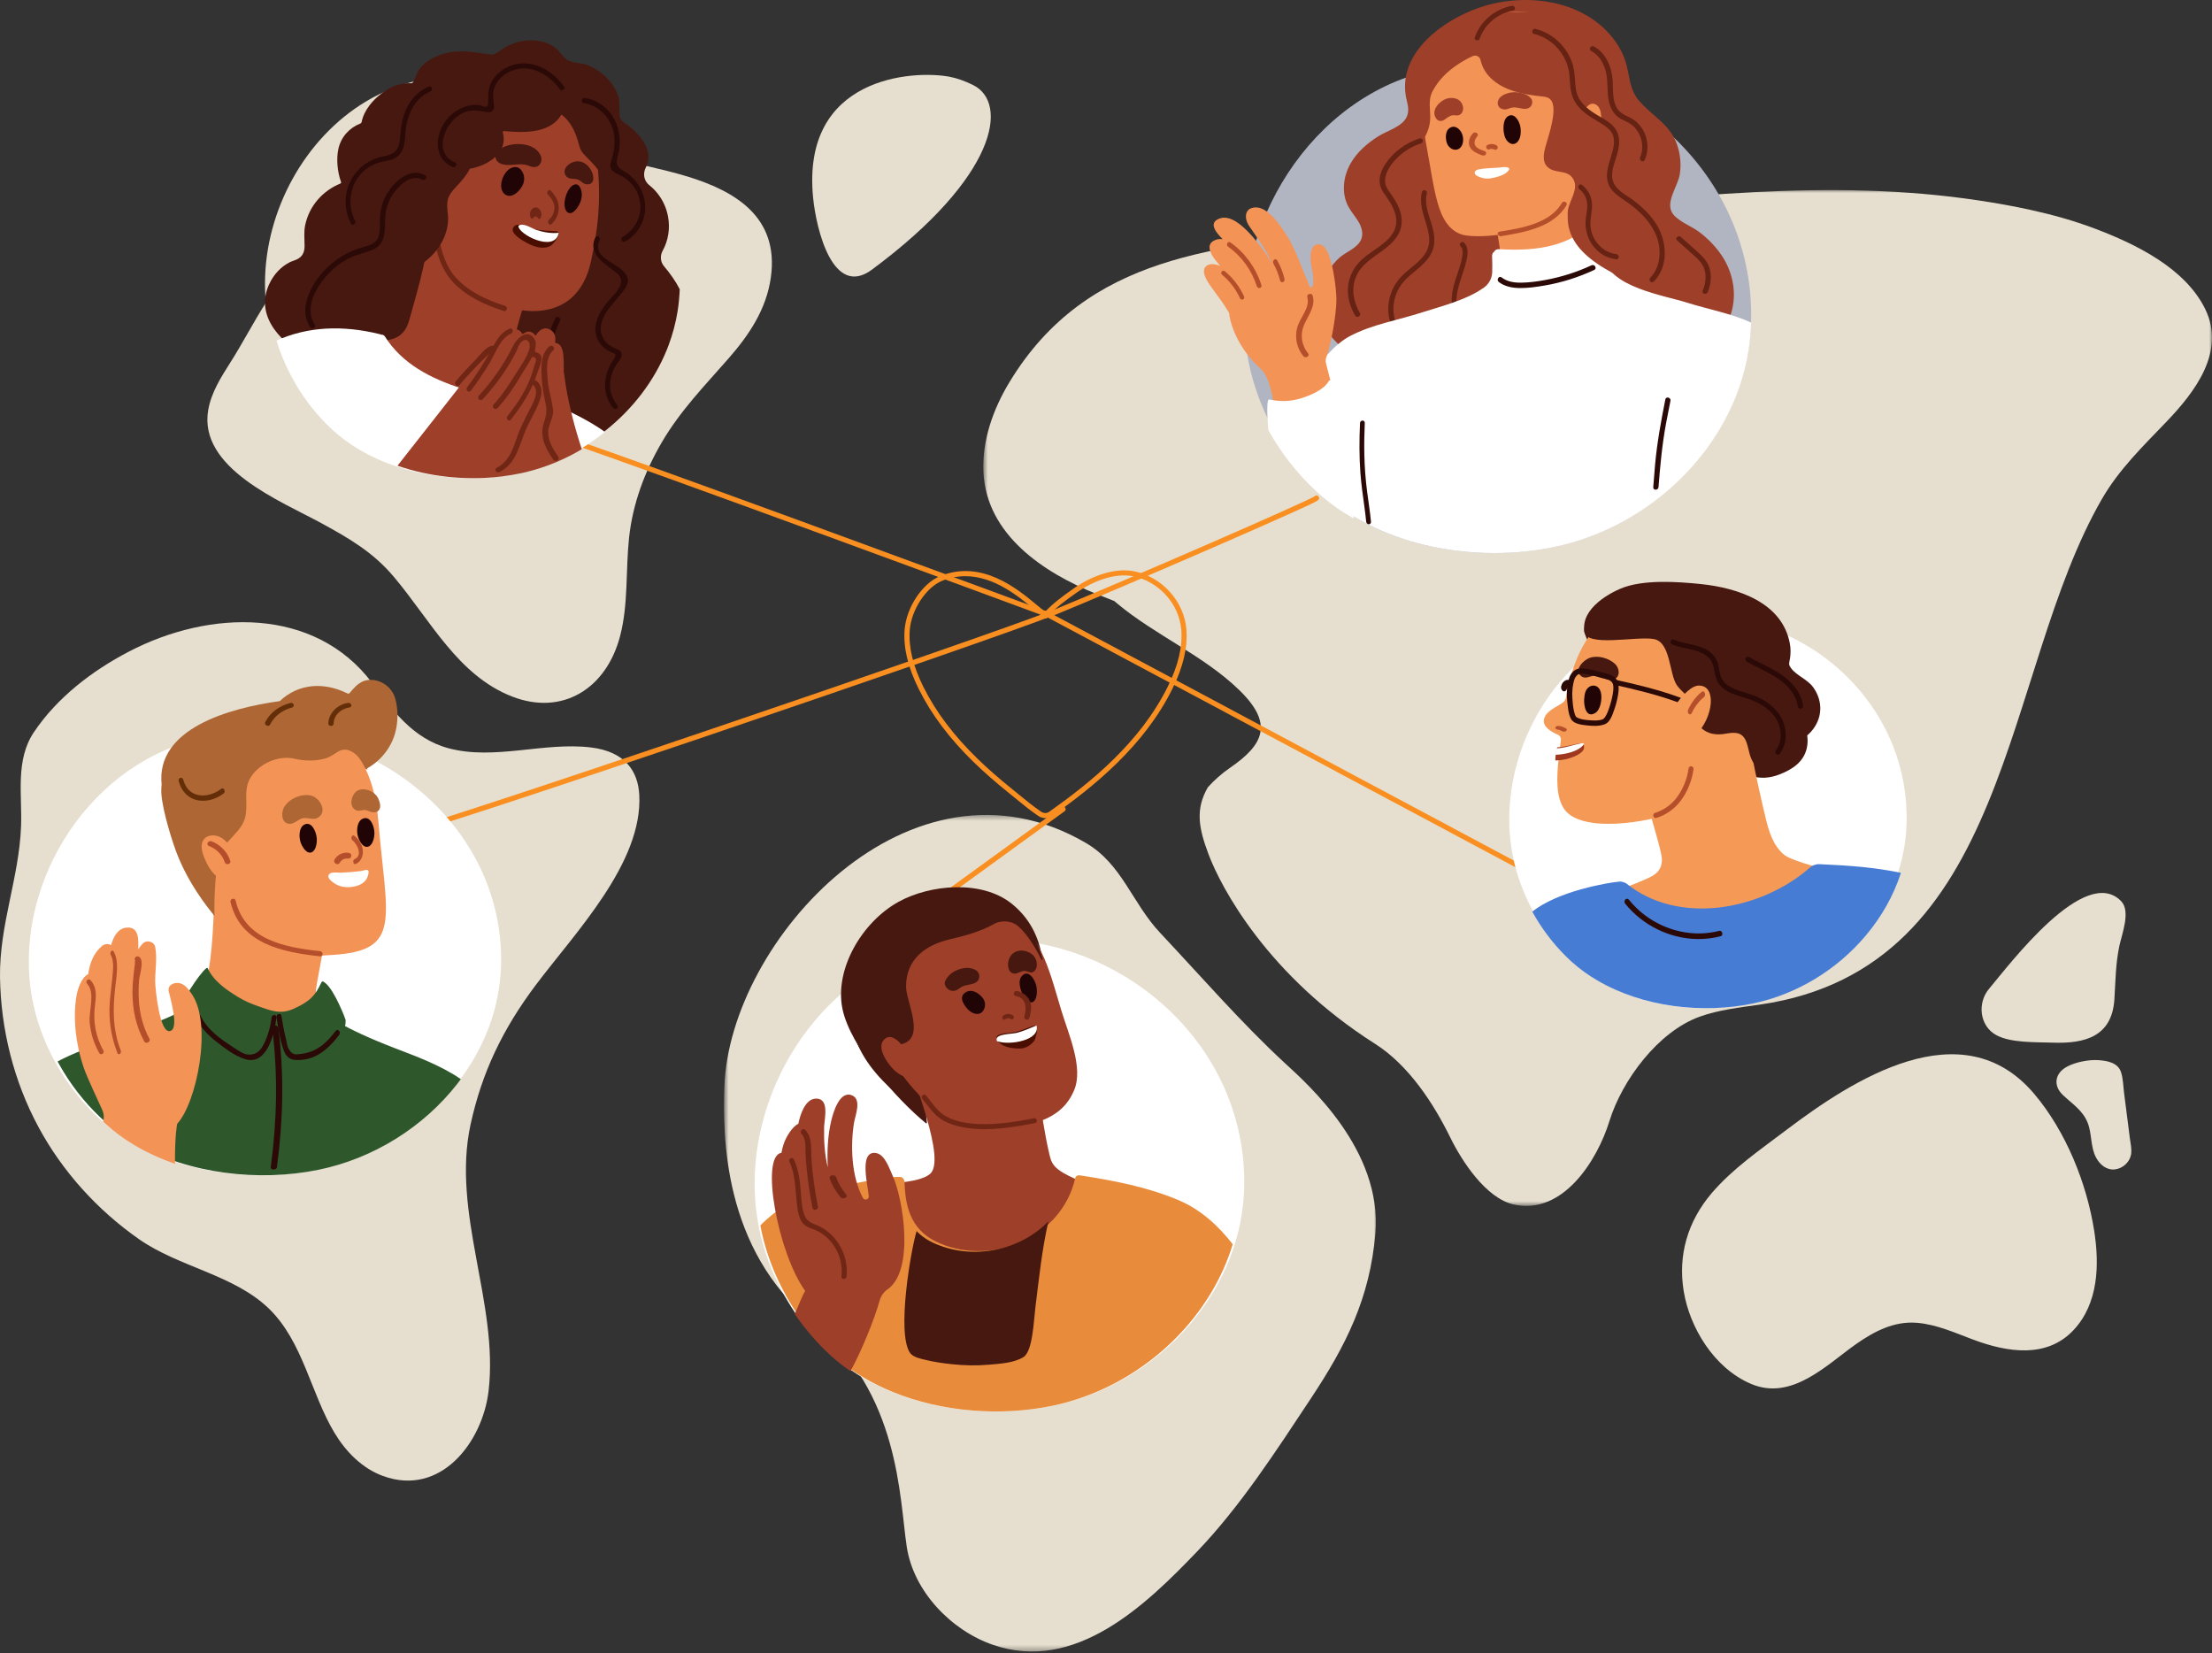 <svg width="384" height="287" viewBox="0 0 384 287" fill="none" xmlns="http://www.w3.org/2000/svg">
<rect x="0" y="0" width="384" height="287" fill="#333333" stroke="none"/>
<mask id="mask0_3272_5056" style="mask-type:luminance" maskUnits="userSpaceOnUse" x="125" y="141" width="115" height="146">
<path d="M125.652 141.405H239.024V286.66H125.652V141.405Z" fill="white"/>
</mask>
<g mask="url(#mask0_3272_5056)">
<path d="M223.004 184.488C215.591 177.653 208.295 169.252 201.416 161.941C196.508 156.73 194.8 149.988 188.493 146.308C158.107 128.595 126.576 163.218 125.75 188.687C125.485 196.741 125.368 216.905 141.177 229.617C156.184 241.683 156.13 260.027 157.408 268.473C158.587 276.263 165.153 283.01 172.346 285.496C186.634 290.433 198.842 278.685 207.84 269.285C215.385 261.402 221.55 251.817 227.554 242.76C233.617 233.61 237.82 225.375 238.764 214.062C239.963 199.608 227.05 188.217 223.004 184.488Z" fill="#E6DFCF"/>
</g>
<path d="M119.367 30.647C117.042 29.937 114.716 29.388 112.627 28.899C100.147 25.991 84.547 30.661 73.083 35.449C66.75 38.093 59.788 39.449 54.108 43.463C47.76 47.938 44.11 56.447 39.985 62.928C38.356 65.484 36.693 68.123 36.158 71.099C34.328 81.282 48.82 87 55.83 90.834C60.573 93.428 64.768 95.827 68.418 100.179C74.795 107.772 79.504 117.226 88.874 120.893C97.532 124.285 105.268 119.634 107.667 110.333C109.09 104.83 108.604 99.004 109.202 93.355C109.84 87.387 111.955 81.786 114.878 76.793C118.111 71.251 122.384 66.899 126.504 62.184C129.963 58.224 133.039 53.744 133.819 48.153C135.31 37.505 127.343 33.099 119.367 30.647Z" fill="#E6DFCF"/>
<path d="M168.942 14.768C167.536 14.068 166.13 13.567 164.866 13.327C158.542 12.121 139.102 13.257 141.15 34.274C141.7 39.924 144.629 51.799 151.371 46.8C173.097 30.696 175.164 17.871 168.942 14.768Z" fill="#E6DFCF"/>
<path d="M110.977 137.985C110.766 133.881 108.538 130.467 102.603 129.743C94.43 128.75 85.919 132.007 77.918 129.894C71.488 128.192 67.923 122.939 64.574 118.507C54.633 105.348 36.446 105.745 22.318 113.131C15.947 116.467 9.944 121.065 5.894 127.077C2.623 131.929 3.867 137.97 3.656 143.454C3.313 152.356 -0.119 160.56 0.003 169.589C0.131 178.658 2.393 187.708 6.712 195.691C10.879 203.4 16.932 210.057 24.111 215.081C31.069 219.953 40.54 221.244 46.636 227.104C52.611 232.852 53.962 241.921 58.09 248.749C60.059 252.007 62.884 254.879 66.464 256.189C76.517 259.878 83.799 250.285 84.822 241.402C86.571 226.17 78.359 210.517 81.688 195.192C83.652 186.157 87.271 178.604 93.039 170.939C99.954 161.758 111.589 149.739 110.977 137.985Z" fill="#E6DFCF"/>
<mask id="mask1_3272_5056" style="mask-type:luminance" maskUnits="userSpaceOnUse" x="170" y="32" width="214" height="178">
<path d="M170.624 32.848H384V209.37H170.624V32.848Z" fill="white"/>
</mask>
<g mask="url(#mask1_3272_5056)">
<path d="M352.597 36.454C349.627 35.794 346.622 35.265 343.618 34.81C317.514 30.842 291.394 34.257 265.319 36.728C255.201 37.692 245.092 38.739 235.002 40.006C211.501 42.967 188.812 43.975 175.268 66.287C172.4 71.014 170.458 76.465 170.727 81.984C171.255 92.822 181.159 99.398 190.314 103.088C191.361 103.508 192.403 103.924 193.441 104.33C193.607 104.472 193.773 104.614 193.935 104.751C200.55 110.266 208.942 113.774 215.117 119.768C221.111 125.581 219.452 129.197 213.526 133.278C212.103 134.261 210.821 135.387 209.681 136.654C207.474 140.485 208.09 143.715 209.783 148.241C212.01 154.171 220.122 169.379 238.691 181.171C244.597 184.919 248.918 191.632 251.78 197.47C253.703 201.399 257.926 208.034 262.848 209.091C271.343 210.921 277.283 201.423 279.397 194.588C281.594 187.493 287.852 179.067 295.059 176.474C298.406 175.27 301.998 174.888 305.501 174.379C349.318 168.033 347.474 116.798 364.878 86.632C364.888 86.618 364.898 86.598 364.913 86.578C367.834 81.509 372.007 77.463 376.03 73.269C380.972 68.127 386.432 61.086 382.841 53.687C379.367 46.534 370.725 42.34 363.596 39.654C360.019 38.309 356.33 37.276 352.597 36.454Z" fill="#E6DFCF"/>
</g>
<path d="M182.447 107C182.271 107 182.106 106.891 182.033 106.719C181.94 106.487 182.052 106.225 182.276 106.131C197.422 99.896 226.217 87.323 228.176 86.173C228.259 86.069 228.385 86 228.527 86C228.741 86 228.941 86.158 228.98 86.37C229.072 86.834 229.072 86.839 223.629 89.293C220.53 90.69 216.246 92.58 211.242 94.757C200.614 99.388 189.376 104.181 182.612 106.965C182.559 106.985 182.5 107 182.447 107Z" fill="#FA8F21"/>
<path d="M181.554 107C181.5 107 181.452 106.99 181.398 106.971C152.657 96.347 97.882 76.237 95.483 75.867C95.303 75.877 95.142 75.799 95.054 75.643C94.937 75.43 95.015 75.157 95.23 75.036C95.542 74.865 95.898 74.681 138.943 90.415C160.127 98.16 181.496 106.062 181.71 106.139C181.939 106.227 182.056 106.48 181.973 106.708C181.905 106.888 181.734 107 181.554 107Z" fill="#FA8F21"/>
<path d="M271.552 155C271.483 155 271.41 154.98 271.342 154.946L181.239 106.844C181.019 106.731 180.936 106.456 181.053 106.24C181.17 106.019 181.439 105.936 181.659 106.053L271.762 154.156C271.977 154.268 272.065 154.543 271.948 154.759C271.865 154.912 271.713 155 271.552 155Z" fill="#FA8F21"/>
<path d="M66.388 146C66.353 146 66.324 145.995 66.304 145.99C66.068 145.912 65.945 145.657 66.024 145.422C66.093 145.212 66.304 145.085 66.525 145.124C68.029 145.065 90.078 137.878 122.79 126.785C148.978 117.904 178.426 107.711 182.374 106.037C182.605 105.939 182.865 106.042 182.964 106.272C183.062 106.497 182.954 106.762 182.728 106.855C178.711 108.563 148.915 118.873 122.426 127.852C97.87 136.179 68.462 146 66.388 146Z" fill="#FA8F21"/>
<path d="M303.985 53.593C304.005 54.313 304.005 55.034 303.985 55.754C303.931 57.369 303.79 58.975 303.54 60.576C300.877 77.577 286.507 91.445 269.743 94.948C258.599 97.289 245.432 95.77 235.482 89.922C233.426 88.72 231.513 87.328 229.775 85.752C226.687 82.939 224.039 79.66 221.91 76.078C221.562 75.499 221.229 74.91 220.921 74.312C219.536 71.738 218.425 69.023 217.598 66.23C211.543 45.793 223.265 21.479 243.171 13.805C248.751 11.65 254.781 10.769 260.752 11.051C283.668 12.127 303.408 30.398 303.985 53.593Z" fill="#B1B5C2"/>
<path d="M298.759 44.16C297.743 42.692 296.454 41.387 295.011 40.288C293.658 39.254 291.421 38.476 290.415 37.136C288.952 35.196 291.312 32.315 291.62 30.202C291.863 28.547 291.714 26.853 291.188 25.252C289.998 21.642 287.063 20.327 284.654 17.618C282.656 15.377 282.998 12.875 282.056 10.284C281.51 8.782 280.687 7.408 279.636 6.172C273.979 -0.501 263.438 -1.437 255.525 1.803C248.876 4.527 242.331 10.265 244.25 17.603C244.473 18.46 244.587 19.391 244.24 20.209C243.477 22.001 240.804 22.671 239.227 23.681C237.338 24.887 235.628 26.37 234.517 28.271C233.159 30.596 232.812 33.551 234.101 35.91C234.597 36.816 235.311 37.604 235.836 38.496C236.362 39.392 236.694 40.466 236.342 41.436C235.767 43.037 233.754 43.642 232.544 44.716C231.131 45.962 230.105 47.656 229.524 49.385C227.606 55.123 231.166 60.304 236.724 62.422C237.205 62.604 237.74 62.727 238.241 62.589C238.737 62.452 239.158 61.969 239.044 61.491C240.046 62.343 241.414 62.722 242.758 62.782C245.896 62.924 248.856 62.195 252.049 62.55C255.272 62.91 258.435 63.633 261.673 63.9C266.532 64.289 271.257 63.525 275.838 62.008C278.119 61.25 280.365 60.334 282.74 59.861C286.424 59.122 290.122 59.61 293.801 60.127C293.985 60.151 294.148 60.137 294.302 60.092C294.595 60.477 295.12 60.688 295.671 60.368C301.655 56.886 302.473 49.503 298.759 44.16Z" fill="#9E3F29"/>
<path d="M253.653 53.496C252.989 53.798 252.781 54.677 253.265 55.221C257.818 60.327 266.598 62.239 272.511 60.193C276.724 58.735 280.255 55.938 283.616 52.869C284.211 52.32 284.1 51.322 283.383 50.956C283.131 50.827 278.439 47.931 278.221 47.753C276.061 45.999 276.003 39.48 275.644 33.292C275.363 28.434 275.804 22.73 275.237 17.897C275.131 17.002 273.94 16.775 273.417 17.224C273.15 17.195 272.874 17.264 272.627 17.477C267.155 22.083 263.518 28.236 259.537 33.915C259.086 34.073 258.718 34.468 258.839 35.017C259.798 39.435 261.677 47.971 259.871 49.809C258.733 50.971 255.333 52.735 253.653 53.496Z" fill="#F49356"/>
<path d="M246.844 33.319C246.344 35.29 247.106 37.222 247.656 39.095C247.928 40.02 248.166 40.978 248.112 41.956C248.064 42.846 247.709 43.678 247.165 44.382C246.038 45.84 244.386 46.779 243.147 48.129C241.708 49.694 240.907 51.831 241.009 53.969C241.116 56.272 242.248 58.478 244.055 59.897C244.497 60.249 245.129 59.618 244.682 59.266C243.132 58.043 242.073 56.204 241.912 54.213C241.747 52.144 242.491 50.095 243.919 48.608C245.153 47.322 246.723 46.383 247.83 44.969C248.365 44.275 248.778 43.482 248.924 42.612C249.079 41.682 248.982 40.748 248.768 39.834C248.302 37.804 247.16 35.686 247.699 33.554C247.84 32.996 246.98 32.761 246.844 33.319Z" fill="#662212"/>
<path d="M253.554 42.755C253.97 43.145 253.952 43.786 253.879 44.334C253.778 45.059 253.577 45.769 253.363 46.459C252.92 47.874 252.367 49.255 252.125 50.73C251.741 53.068 252.248 55.568 253.559 57.481C254.29 58.547 255.235 59.425 256.363 59.957C256.847 60.189 257.272 59.415 256.783 59.178C254.81 58.246 253.477 56.254 253.006 54.019C252.755 52.811 252.783 51.583 253.043 50.385C253.358 48.95 253.915 47.598 254.317 46.193C254.66 44.98 255.194 43.111 254.144 42.119C253.742 41.734 253.152 42.371 253.554 42.755Z" fill="#662212"/>
<path d="M275.376 21.816C277.489 16.797 277.992 11.165 274.108 6.701C266.827 -1.648 253.658 1.945 248.9 11.043C246.328 15.95 246.797 21.037 247.809 26.3C248.366 29.216 248.737 32.17 249.522 35.043C250.232 37.647 251.58 40.553 254.699 40.899C259.092 41.376 265.173 40.12 269.186 38.095C275.588 34.862 274.853 23.053 275.376 21.816Z" fill="#F49356"/>
<path d="M293.042 52.584C288.763 51.225 279.535 49.9 278.372 44.7C278.333 44.294 278.293 43.897 278.245 43.491V43.331C278.249 43.176 278.225 43.046 278.181 42.93C278.049 41.861 277.863 40.797 277.633 39.737C277.467 38.973 276.709 38.857 276.161 39.143C276.024 39.186 275.878 39.254 275.746 39.37C271.457 43.085 265.79 43.583 260.259 43.249C259.834 43.22 259.55 43.404 259.389 43.679C259.164 43.834 259.002 44.105 259.022 44.483C259.066 45.406 259.076 46.33 259.046 47.249C259.012 48.308 258.479 49.295 257.609 49.919C254.538 52.105 250.215 53.145 246.88 54.224C242.743 55.564 238.24 56.294 234.372 58.325C229.076 61.116 224.763 69.74 222 76.198C224.127 79.758 226.773 83.018 229.858 85.813C239.99 94.984 256.357 97.76 269.79 94.955C286.538 91.472 300.895 77.688 303.555 60.788C303.804 59.196 303.946 57.6 304 55.994C300.577 54.417 296.46 53.663 293.042 52.584Z" fill="white"/>
<path d="M260.199 48.957C261.246 49.754 262.575 49.989 263.868 50C265.288 50.01 266.724 49.805 268.119 49.565C271.109 49.059 274.011 48.133 276.76 46.855C277.302 46.605 276.832 45.797 276.285 46.048C273.704 47.254 270.96 48.113 268.155 48.619C266.826 48.859 265.467 49.044 264.118 49.064C262.892 49.084 261.665 48.911 260.669 48.149C260.189 47.786 259.724 48.599 260.199 48.957Z" fill="#2B0906"/>
<path d="M236.096 73.443C235.964 76.344 235.95 79.254 236.168 82.144C236.314 84.066 236.577 85.963 236.845 87.864C236.967 88.762 237.085 89.654 237.167 90.557C237.221 91.145 238.052 91.15 237.997 90.557C237.843 88.858 237.571 87.18 237.348 85.486C237.058 83.285 236.89 81.07 236.845 78.843C236.808 77.043 236.845 75.243 236.922 73.443C236.954 72.85 236.123 72.855 236.096 73.443Z" fill="#2B0906"/>
<path d="M289.104 69.324C288.364 73.056 287.673 76.774 287.327 80.566C287.207 81.899 287.102 83.232 287.002 84.565C286.952 85.147 287.868 85.143 287.913 84.565C288.203 80.837 288.544 77.139 289.23 73.456C289.47 72.158 289.73 70.864 289.99 69.566C290.101 68.998 289.22 68.756 289.104 69.324Z" fill="#2B0906"/>
<path d="M260.57 40.993C264.812 40.322 269.766 39.369 271.945 35.616C272.214 35.151 271.426 34.739 271.157 35.204C269.099 38.756 264.323 39.575 260.331 40.206C259.752 40.295 259.997 41.082 260.57 40.993Z" fill="#B54E2B"/>
<path d="M284.883 44.495C285.287 39.165 284.632 33.836 283.099 28.703C282.321 26.072 281.31 23.509 280.147 21.017C278.871 18.285 278.083 15.731 277.565 12.777C276.806 8.416 274.934 4.57 270.509 2.807C268.148 1.867 265.665 2.002 263.166 2.064C262.644 2.074 262.072 2.06 261.496 2.064C261.422 2.011 261.323 1.983 261.205 2.011C261.116 2.036 261.028 2.06 260.934 2.084C260.042 2.132 259.165 2.286 258.46 2.749C258.386 2.787 258.322 2.821 258.248 2.855C254.651 3.987 251.182 5.587 248.639 8.397C245.579 11.775 245.52 15.639 245.308 19.784C244.505 22.391 242.809 24.256 241.011 26.477C239.887 27.875 238.365 30.169 239.281 32.024C239.473 32.414 239.759 32.578 240.035 32.901C240.533 33.489 241.415 34.486 241.42 35.334C241.42 35.768 241.055 36.342 240.863 36.703C240.355 37.643 239.641 38.539 239.562 39.638C239.385 42.033 242.213 43.078 242.593 45.271C242.602 45.334 242.627 45.377 242.657 45.416C242.711 45.647 242.77 45.878 242.839 46.109C242.967 46.529 243.642 46.35 243.514 45.926C242.952 44.057 243.056 42.115 243.854 40.322C244.657 38.52 245.677 33.017 244.308 30.342C243.337 28.458 245.288 26.694 246.436 25.186C247.392 23.928 248.141 22.502 248.265 20.916C248.398 19.22 247.836 17.538 248.649 15.924C250.344 12.546 253.823 10.579 255.656 9.741C256.213 9.486 256.873 9.794 257.006 10.377C257.263 11.51 257.81 12.579 258.746 13.509C261.013 15.75 264.477 16.401 267.557 16.724C268.094 16.777 268.68 16.834 269.08 17.196C270.011 18.049 269.651 20.053 269.459 21.114C269.183 22.656 268.641 24.135 268.247 25.648C267.961 26.766 267.72 28.116 268.676 29.007C269.917 30.164 271.938 29.431 272.968 30.858C274.412 32.848 272.036 35.04 272.15 37.185C272.219 38.52 271.445 43.324 280.98 47.878C282.828 48.76 284.888 44.572 284.883 44.495Z" fill="#9E3F29"/>
<path d="M275.752 19.853C276.38 20.115 277.137 20.198 277.556 20.699C277.745 20.925 278.019 21.169 277.999 20.838C277.969 20.036 277.949 18.663 277.072 18.166C276.061 17.596 275.299 18.62 275 19.326C275.254 19.487 275.508 19.674 275.752 19.853Z" fill="#F49356"/>
<path d="M266.323 5.891C269.639 6.708 272.139 9.655 272.456 13.052C272.55 14.082 272.545 15.136 272.792 16.151C273.005 17.043 273.441 17.84 274.035 18.538C275.203 19.919 276.826 20.687 278.316 21.653C279.029 22.108 279.722 22.683 280.019 23.5C280.262 24.178 280.227 24.906 280.088 25.604C279.787 27.129 279.094 28.565 278.98 30.13C278.925 30.883 279.044 31.635 279.386 32.314C279.787 33.101 280.475 33.69 281.182 34.205C281.92 34.74 282.697 35.225 283.415 35.795C284.142 36.369 284.835 36.998 285.459 37.681C286.806 39.162 287.855 40.989 288.063 43.009C288.256 44.881 287.81 46.842 286.479 48.223C286.073 48.644 286.711 49.283 287.117 48.862C289.701 46.173 289.409 41.94 287.548 38.944C286.548 37.335 285.172 36.003 283.677 34.859C282.326 33.829 280.301 32.972 279.93 31.135C279.618 29.63 280.385 28.045 280.776 26.624C281.207 25.04 281.311 23.376 280.187 22.044C279.589 21.336 278.767 20.846 277.975 20.385C277.208 19.939 276.435 19.484 275.742 18.924C275.035 18.355 274.401 17.686 274 16.869C273.52 15.899 273.48 14.79 273.411 13.735C273.337 12.655 273.203 11.596 272.807 10.581C272.466 9.699 271.99 8.887 271.396 8.144C270.179 6.614 268.461 5.485 266.56 5.015C265.996 4.876 265.758 5.748 266.323 5.891Z" fill="#662212"/>
<path d="M276.226 8.841C277.47 9.51 278.245 10.708 278.658 12.01C279.157 13.595 278.985 15.209 279.172 16.833C279.353 18.373 279.962 19.839 281.382 20.636C282.032 20.998 282.752 21.241 283.331 21.721C283.83 22.127 284.227 22.627 284.525 23.192C285.184 24.444 285.31 26.004 284.721 27.306C284.484 27.836 285.275 28.297 285.517 27.762C286.67 25.222 285.703 21.963 283.22 20.547C282.495 20.131 281.649 19.884 281.065 19.26C280.526 18.671 280.264 17.883 280.133 17.116C279.972 16.17 280.023 15.194 279.967 14.239C279.927 13.476 279.821 12.719 279.61 11.986C279.151 10.381 278.21 8.876 276.694 8.059C276.175 7.782 275.707 8.559 276.226 8.841Z" fill="#662212"/>
<path d="M246.428 24.027C243.973 24.845 241.799 26.441 240.443 28.552C239.734 29.666 239.241 31.043 239.642 32.338C239.847 33.009 240.268 33.583 240.674 34.157C241.085 34.746 241.465 35.349 241.779 35.987C242.375 37.213 242.657 38.619 242.092 39.904C241.599 41.047 240.597 41.932 239.595 42.682C238.532 43.48 237.376 44.171 236.4 45.071C235.655 45.757 235.054 46.565 234.643 47.47C233.533 49.893 233.939 52.505 235.259 54.778C235.547 55.284 236.359 54.836 236.071 54.33C234.941 52.384 234.535 50.17 235.393 48.058C236.225 46.005 238.152 44.842 239.919 43.558C240.905 42.847 241.851 42.054 242.514 41.052C243.233 39.977 243.474 38.741 243.259 37.49C243.032 36.181 242.354 34.97 241.599 33.875C241.224 33.33 240.777 32.795 240.566 32.162C240.361 31.54 240.423 30.888 240.628 30.27C241.054 28.99 242.015 27.852 243.048 26.947C244.096 26.037 245.334 25.331 246.68 24.884C247.245 24.699 246.999 23.837 246.428 24.027Z" fill="#662212"/>
<path d="M291.14 41.73C291.88 42.393 292.624 43.056 293.369 43.72C294.059 44.34 294.823 44.947 295.359 45.7C296.366 47.135 296.227 48.945 295.577 50.483C295.364 50.996 296.237 51.222 296.456 50.714C297.151 49.049 297.27 47.059 296.282 45.474C295.766 44.651 295.002 44.002 294.272 43.348C293.443 42.605 292.609 41.866 291.78 41.118C291.359 40.742 290.713 41.349 291.14 41.73Z" fill="#662212"/>
<path d="M256.867 6.711C257.706 4.234 259.997 2.329 262.686 1.808C263.237 1.703 263.002 0.905 262.451 1.009C259.465 1.585 256.948 3.754 256.023 6.489C255.851 7.001 256.694 7.219 256.867 6.711Z" fill="#662212"/>
<path d="M274.183 32.847C274.9 33.389 275.398 34.25 275.516 35.174C275.667 36.326 275.279 37.463 275.251 38.61C275.197 40.652 276.128 42.621 277.68 43.826C278.538 44.494 279.547 44.871 280.601 44.997C281.135 45.06 281.131 44.174 280.601 44.111C278.2 43.831 276.26 41.711 276.096 39.156C276.005 37.758 276.53 36.398 276.333 35C276.164 33.81 275.521 32.774 274.603 32.082C274.165 31.748 273.75 32.518 274.183 32.847Z" fill="#662212"/>
<path d="M263.916 21.924C263.692 20.803 262.745 19.442 261.695 20.239C260.846 20.882 260.9 22.642 261.199 23.631C261.512 24.668 262.54 25.465 263.375 24.689C264.032 24.083 264.09 22.812 263.916 21.924Z" fill="#210506"/>
<path d="M253.915 23.54C253.696 22.642 252.746 21.553 251.697 22.191C250.843 22.71 250.901 24.114 251.201 24.905C251.511 25.734 252.541 26.372 253.376 25.751C254.03 25.266 254.092 24.25 253.915 23.54Z" fill="#210506"/>
<path d="M255.634 23.199C255.102 23.82 254.801 24.737 255.15 25.473C255.516 26.244 256.393 26.634 257.269 26.953C257.506 27.042 257.796 27.011 257.936 26.807C258.06 26.634 258.006 26.341 257.759 26.253C257.14 26.027 256.339 25.77 256.07 25.207C255.828 24.693 256.108 24.041 256.484 23.607C256.635 23.43 256.516 23.159 256.307 23.053C256.059 22.938 255.785 23.022 255.634 23.199Z" fill="#B54E2B"/>
<path d="M258.624 25.891C258.633 25.882 258.647 25.878 258.656 25.873C258.624 25.887 258.592 25.9 258.561 25.914C258.665 25.868 258.778 25.841 258.892 25.827C258.855 25.832 258.819 25.837 258.778 25.841C258.892 25.827 259.01 25.827 259.123 25.841C259.087 25.837 259.05 25.832 259.014 25.827C259.127 25.846 259.236 25.873 259.345 25.919C259.309 25.905 259.277 25.891 259.245 25.878C259.291 25.896 259.336 25.923 259.381 25.946C259.567 26.055 259.844 25.996 259.948 25.796C260.052 25.6 259.998 25.345 259.798 25.231C259.558 25.09 259.286 25.012 259.01 25.003C258.728 24.985 258.456 25.053 258.203 25.172C258.116 25.212 258.039 25.331 258.017 25.417C257.985 25.518 257.999 25.654 258.057 25.741C258.112 25.827 258.198 25.909 258.302 25.932C258.42 25.959 258.515 25.937 258.624 25.891Z" fill="#B54E2B"/>
<path d="M265.111 16.532C264.412 16.147 263.448 15.97 262.789 16.004C261.651 16.061 260.144 16.593 260.009 17.74C259.894 18.727 260.893 19.268 261.871 18.866C262.769 18.498 263.344 18.667 264.272 18.857C264.921 18.987 265.645 18.805 265.894 18.208C266.209 17.459 265.784 16.9 265.111 16.532Z" fill="#9E3F29"/>
<path d="M249.409 18.434C249.853 17.792 250.577 17.296 251.115 17.129C252.049 16.841 253.426 16.968 253.882 18.201C254.275 19.263 253.635 20.173 252.727 20.026C251.891 19.895 251.481 20.259 250.791 20.754C250.309 21.103 249.669 21.123 249.29 20.537C248.808 19.799 248.983 19.045 249.409 18.434Z" fill="#9E3F29"/>
<path d="M261.911 29.159C261.511 28.858 260.528 29.072 260.044 29.103C258.933 29.17 257.748 29.19 256.667 29.408C255.877 29.562 255.763 30.215 256.464 30.559C257.18 30.907 257.876 31.082 258.726 30.963C259.674 30.828 260.963 30.468 261.619 29.875C262.034 29.503 262.074 29.281 261.911 29.159Z" fill="white"/>
<path d="M231.246 67.157L230.222 63.199C230.102 62.739 230.122 62.251 230.303 61.811C230.965 60.189 232.023 54.652 232 51.886C231.99 50.22 231.323 44.039 229.745 42.729C228.954 42.074 226.723 41.942 227.805 46.951C227.915 47.459 228.134 49.052 227.9 49.546C227.457 50.494 227.157 49.228 226.956 48.735C226.599 47.84 226.237 46.951 225.86 46.062C225.136 44.342 224.44 42.519 223.429 40.95C222.476 39.475 220.274 35.966 217.995 36C215.912 36.035 216.031 38.028 216.818 39.181C218.367 41.449 219.864 43.438 220.803 45.749C219.725 43.892 218.453 42.128 216.937 40.515C215.883 39.392 213.686 37.212 211.722 37.925C209.563 38.707 211.322 40.569 212.256 41.522C211.741 41.434 211.217 41.502 210.678 41.801C209.229 42.597 210.335 44.332 211.06 45.226C211.317 45.549 211.574 45.861 211.827 46.169C210.95 45.783 209.777 45.612 209.205 46.409C208.471 47.43 209.896 49.297 210.492 50.122C211.522 51.554 212.542 52.864 213.367 54.31C213.41 54.774 213.495 55.268 213.643 55.8C214.229 57.911 215.269 59.866 216.594 61.586C217.309 62.51 218.105 63.36 218.963 64.142C220.531 65.569 221.098 70.094 221.103 70.128C221.112 70.25 221.141 70.353 221.236 70.426C224.144 72.693 231.547 67.538 231.246 67.157Z" fill="#F49356"/>
<path d="M226.943 51.573C227.456 53.488 225.634 55.156 225.175 56.92C224.737 58.592 225.132 60.437 226.243 61.806C226.617 62.271 227.467 61.812 227.082 61.342C225.976 59.967 225.672 58.173 226.318 56.556C227.007 54.833 228.412 53.286 227.884 51.325C227.729 50.754 226.788 50.997 226.943 51.573Z" fill="#B54E2B"/>
<path d="M221.056 45.737C221.57 46.663 221.938 47.599 222.204 48.636C222.266 48.882 222.487 49.064 222.7 48.978C222.904 48.898 223.05 48.642 222.984 48.38C222.705 47.267 222.292 46.208 221.756 45.245C221.636 45.031 221.393 44.919 221.202 45.069C221.029 45.208 220.932 45.507 221.056 45.737Z" fill="#B54E2B"/>
<path d="M213.184 42.807C215.522 44.456 217.299 46.909 218.193 49.706C218.362 50.221 219.141 50.003 218.978 49.483C218.012 46.463 216.112 43.852 213.591 42.073C213.157 41.766 212.754 42.505 213.184 42.807Z" fill="#B54E2B"/>
<path d="M212.113 47.65C213.477 48.787 214.557 50.206 215.284 51.813C215.369 52.001 215.649 52.047 215.815 51.951C216.01 51.838 216.04 51.615 215.955 51.426C215.203 49.765 214.068 48.284 212.662 47.109C212.5 46.974 212.271 46.953 212.113 47.109C211.973 47.247 211.952 47.516 212.113 47.65Z" fill="#B54E2B"/>
<path d="M231.511 66.277C231.436 66.085 231.277 66.013 231.117 66.047C230.958 65.965 230.763 65.98 230.654 66.172C229.821 67.654 227.549 68.603 225.949 69.107C224.244 69.649 222.52 69.764 220.755 69.414C220.72 69.409 220.691 69.409 220.666 69.414C220.486 69.28 220.177 69.299 220.112 69.572C219.828 70.695 220.172 74.613 220.172 74.613C220.486 75.203 220.825 75.784 221.179 76.354C223.347 79.885 226.044 83.117 229.189 85.889C230.958 87.444 232.907 88.815 235 90C234.322 86.172 233.575 71.721 231.511 66.277Z" fill="white"/>
<path d="M330.982 141.073C331.006 141.651 331.006 142.224 330.982 142.801C330.948 144.095 330.836 145.379 330.636 146.658C330.398 148.249 330.018 149.804 329.536 151.315C328.684 153.992 327.477 156.53 325.963 158.881C325.223 160.056 324.395 161.187 323.509 162.259C319.863 166.683 315.111 170.209 309.829 172.387C307.989 173.143 306.091 173.74 304.143 174.16C295.405 176.032 285.075 174.812 277.281 170.135C275.713 169.207 274.257 168.135 272.928 166.92C272.885 166.886 272.841 166.841 272.802 166.807C270.382 164.555 268.309 161.928 266.639 159.063C266.454 158.747 266.269 158.431 266.098 158.105C266.02 157.957 265.938 157.804 265.855 157.651C264.769 155.587 263.908 153.424 263.25 151.182C258.509 134.836 267.695 115.379 283.307 109.24C287.679 107.517 292.411 106.811 297.094 107.043C315.053 107.897 330.539 122.52 330.982 141.073Z" fill="white"/>
<path d="M314.782 119.317C313.785 117.916 311.866 117.265 310.939 115.998C310.411 115.273 310.605 115.194 310.75 114.222C310.874 113.379 310.869 112.545 310.715 111.707C309.394 104.555 301.668 102.049 295.298 101.383C291.22 100.959 285.134 100.535 281.296 102.187C277.752 103.711 273.625 106.848 275.444 110.834C277.214 114.7 284.586 116.224 287.891 118.222C293.1 121.374 296.065 127.302 300.118 131.652C300.208 131.751 300.307 131.83 300.402 131.899C302.291 134.548 305.347 135.855 309.015 134.39C311.164 133.532 313.073 132.284 313.641 129.931C313.83 129.157 313.83 128.397 313.731 127.648C313.96 127.45 314.189 127.238 314.398 126.996C316.412 124.742 316.512 121.739 314.782 119.317Z" fill="#471810"/>
<path d="M284.521 153.11C283.266 153.657 281.692 154.174 280 154.686C285.254 159.974 294.413 160.789 301.271 159.403C305.324 158.583 308.876 156.555 312.009 153.866C313.18 152.861 314.06 151.589 315 150.396C312.393 149.655 310.376 148.9 309.766 148.403C307.798 146.822 307.036 144.193 306.5 141.941C304.768 134.714 303.342 127.422 302.171 120.076C302.097 119.594 302.982 118.595 302.623 118.545C302.235 117.944 301.246 117.715 300.764 118.515C296.474 125.588 289.838 129.739 285.618 136.876C285.421 137.209 285.431 137.537 285.554 137.811C285.524 137.97 285.524 138.139 285.588 138.333C286.149 140.142 286.7 141.956 287.202 143.78C287.453 144.67 288.54 148.328 288.51 149.263C288.446 151.708 286.587 152.205 284.521 153.11Z" fill="#F49A56"/>
<path d="M330 151.508C328.713 155.49 326.611 159.164 323.92 162.362C318.959 168.279 311.98 172.575 304.382 174.167C295.566 176.023 285.145 174.813 277.281 170.175C275.7 169.254 274.231 168.191 272.891 166.986C272.846 166.952 272.802 166.908 272.763 166.874C270.322 164.64 268.23 162.034 266.545 159.193C266.359 158.88 266.172 158.566 266 158.243C270.44 154.677 279.148 153.188 281.181 153.022C281.574 152.987 282.208 153.252 282.32 153.345C291.495 160.751 305.821 157.949 314.195 150.597C314.662 150.186 315.261 149.965 315.885 150.004C318.306 150.166 323.934 150.225 330 151.508Z" fill="#467CD4"/>
<path d="M303.725 107.121C302.013 105.138 299.66 103.751 296.766 103.392C291.64 102.762 285.275 102.55 280.947 105.463C275.257 109.285 272.947 114.874 271.848 121.058C271.775 121.442 271.571 121.777 271.259 121.993C270.082 122.795 268.395 123.425 268.045 124.802C267.729 126.076 269.144 126.967 270.399 127.498C270.783 127.661 271.011 128.049 270.968 128.458C270.924 128.846 270.875 129.259 270.817 129.692C270.739 130.322 270.656 130.986 270.579 131.67C270.224 134.883 270.073 138.464 271.629 140.55C273.885 143.561 280.378 143.123 283.514 142.695C287.342 142.164 290.274 141.411 293.61 139.232C296.854 137.116 298.478 132.743 299.485 129.176C299.548 128.954 299.533 128.753 299.485 128.58C299.956 127.08 300.355 125.57 300.705 124.045C303.56 122.554 306.084 120.517 306.745 117.182C307.577 112.975 306.322 110.136 303.725 107.121Z" fill="#F49A56"/>
<path d="M277.183 119.144C276.462 118.755 275.615 119.199 275.292 119.931C275.1 120.36 275.055 120.835 275.015 121.299C274.914 122.42 275.307 124.757 276.936 123.757C277.43 123.454 277.702 122.818 277.843 122.268C278.085 121.319 278.166 119.679 277.183 119.144Z" fill="#210506"/>
<path d="M270.365 126.632C270.491 126.65 270.612 126.671 270.727 126.703C270.683 126.692 270.645 126.681 270.606 126.671C270.754 126.713 270.897 126.766 271.029 126.83C270.996 126.812 270.957 126.795 270.924 126.777C271.001 126.816 271.078 126.858 271.144 126.904C271.232 126.965 271.374 127 271.495 127C271.621 127 271.764 126.965 271.852 126.904C271.939 126.844 272.005 126.763 272 126.678C271.994 126.589 271.945 126.512 271.852 126.448C271.692 126.338 271.5 126.243 271.292 126.168C271.089 126.098 270.864 126.041 270.634 126.009C270.502 125.991 270.365 125.998 270.25 126.041C270.145 126.08 270.047 126.158 270.019 126.236C269.986 126.317 269.992 126.413 270.068 126.483C270.134 126.554 270.239 126.614 270.365 126.632Z" fill="#B54E2B"/>
<path d="M274.32 129.014C272.955 129.24 271.72 129.672 270.351 129.709C270.086 130.342 270 131.576 270 132C271.143 131.988 272.319 131.741 273.311 131.305C273.899 131.046 274.519 130.704 274.837 130.235C275.064 129.902 275.177 128.87 274.32 129.014Z" fill="#9E3920"/>
<path d="M275 129.143C274.89 129.029 274.723 128.967 274.481 129.018C273.022 129.304 271.701 129.848 270.236 129.895C270.133 130.185 270.058 130.579 270 130.984C270.069 131.067 273.766 130.89 275 129.143Z" fill="white"/>
<path d="M280.969 116.362C280.896 115.939 280.676 115.521 280.347 115.221C279.275 114.229 277.383 113.689 275.962 114.19C274.859 114.586 273.145 116.323 274.498 117.376C275.199 117.916 275.988 117.376 276.751 117.287C277.812 117.164 278.559 117.989 279.594 118C280.728 118.011 281.12 117.181 280.969 116.362Z" fill="#471810"/>
<path d="M308.959 115.979C308.158 111.949 307.432 107.298 303.691 104.826C299.801 102.257 295.497 101.549 290.901 102.262C288.208 102.681 281.68 102.744 280.444 103.616C278.606 104.908 274.875 107.404 275.003 109.496C275.181 112.484 284.101 110.335 287.16 110.937C290.056 111.511 289.75 117.068 291.143 119.001C292.013 120.201 293.634 121.102 293.827 122.654C293.995 124.004 294.365 125.406 295.349 126.365C296.485 127.469 298.052 127.623 299.559 127.353C301.408 127.021 302.594 127.107 303.231 128.973C303.705 130.346 303.71 131.913 304.911 132.944C306.211 134.057 309.399 118.186 308.959 115.979Z" fill="#471810"/>
<path d="M293.117 133.456C292.896 135.217 292.131 137.043 291.073 138.447C290.125 139.712 288.788 140.639 287.306 141.105C286.768 141.274 286.998 142.147 287.542 141.978C289.211 141.458 290.698 140.421 291.766 138.997C292.954 137.42 293.748 135.431 293.998 133.456C294.027 133.208 293.772 133.005 293.56 133C293.295 133 293.151 133.213 293.117 133.456Z" fill="#B54E2B"/>
<path d="M290.214 111.829C292.142 112.675 294.447 112.552 296.209 113.81C297.085 114.435 297.423 115.295 297.594 116.343C297.751 117.321 297.961 118.221 298.623 118.973C299.765 120.281 301.589 120.704 303.151 121.196C304.994 121.781 306.836 122.71 308.036 124.328C309.241 125.96 309.636 128.512 308.312 130.209C307.965 130.656 308.579 131.295 308.931 130.848C310.169 129.255 310.279 127.072 309.531 125.223C308.741 123.271 307.036 121.884 305.208 121.034C303.508 120.242 301.532 120.021 299.956 118.968C299.161 118.437 298.718 117.7 298.537 116.746C298.432 116.176 298.38 115.585 298.194 115.035C298.023 114.538 297.761 114.096 297.418 113.707C295.651 111.735 292.875 112.026 290.652 111.052C290.433 110.954 290.185 110.988 290.057 111.214C289.947 111.401 289.995 111.731 290.214 111.829Z" fill="#2B0906"/>
<path d="M303.224 114.841C305.119 115.923 307.19 116.739 308.965 118.013C310.482 119.105 311.848 120.688 312.074 122.572C312.14 123.138 313.062 123.148 312.997 122.572C312.75 120.507 311.454 118.78 309.811 117.521C307.946 116.09 305.724 115.224 303.688 114.064C303.173 113.774 302.71 114.551 303.224 114.841Z" fill="#2B0906"/>
<path d="M282.118 156.849C285.24 160.703 289.943 162.934 294.686 162.998C296.029 163.02 297.371 162.854 298.674 162.518C299.246 162.374 299.002 161.434 298.435 161.578C294.055 162.705 289.307 161.648 285.613 158.909C284.559 158.124 283.604 157.196 282.764 156.16C282.376 155.685 281.735 156.374 282.118 156.849Z" fill="#2B0906"/>
<path d="M278.237 124.85C277.582 125.132 276.663 125.071 275.947 125.019C275.227 124.968 274.332 124.891 273.704 124.496C273.607 124.439 273.597 124.418 273.576 124.388C273.402 124.11 273.315 123.751 273.239 123.433C273.086 122.765 273.024 122.072 272.973 121.384C272.886 120.203 272.958 119.033 273.326 117.898C273.397 117.672 273.561 117.441 273.653 117.343C273.709 117.277 273.77 117.21 273.837 117.153C273.801 117.189 273.929 117.092 274 117.051C274.082 117.01 274.307 116.958 274.44 116.948C274.711 116.938 274.976 116.958 275.242 116.999C276.228 117.148 277.194 117.441 278.15 117.713C278.717 117.877 279.55 117.959 279.892 118.509C280.163 118.95 280.086 119.587 280.03 120.08C279.938 120.896 279.688 121.846 279.417 122.678C279.264 123.161 279.09 123.643 278.855 124.09C278.702 124.377 278.518 124.711 278.237 124.85C277.7 125.117 278.17 125.928 278.712 125.661C279.504 125.261 279.887 124.162 280.163 123.381C280.5 122.457 280.756 121.482 280.909 120.506C281.098 119.305 281.098 117.872 279.836 117.261C279.177 116.938 278.38 116.799 277.669 116.604C277.123 116.455 276.571 116.306 276.019 116.193C275.339 116.05 274.573 115.895 273.888 116.096C273.367 116.25 273.004 116.614 272.702 117.056C272.391 117.518 272.288 118.098 272.181 118.642C272.053 119.284 271.987 119.941 272.002 120.599C272.012 121.338 272.089 122.077 272.191 122.811C272.283 123.505 272.406 124.29 272.789 124.891C273.295 125.692 274.649 125.815 275.482 125.913C276.53 126.036 277.726 126.087 278.712 125.661C279.264 125.42 278.788 124.614 278.237 124.85Z" fill="#2B0906"/>
<path d="M280.305 118.881C284.06 119.711 287.853 120.635 291.482 121.974C291.999 122.161 292.222 121.292 291.71 121.104C288.081 119.765 284.288 118.841 280.529 118.011C279.998 117.893 279.77 118.762 280.305 118.881Z" fill="#2B0906"/>
<path d="M272.043 119.476C272.031 119.507 272.014 119.562 271.996 119.617C272.02 119.554 272.043 119.499 272.078 119.436C272.049 119.491 272.02 119.539 271.991 119.586C272.025 119.523 272.066 119.476 272.112 119.429C272.078 119.468 272.037 119.507 272.002 119.539C272.054 119.491 272.107 119.452 272.159 119.421C272.118 119.444 272.078 119.468 272.031 119.491C272.095 119.452 272.159 119.429 272.228 119.421C272.182 119.429 272.136 119.436 272.083 119.444C272.147 119.436 272.205 119.436 272.263 119.444C272.217 119.436 272.17 119.429 272.124 119.421C272.182 119.429 272.234 119.444 272.281 119.476C272.24 119.452 272.199 119.429 272.159 119.405C272.17 119.413 272.188 119.421 272.199 119.436C272.327 119.523 272.472 119.554 272.611 119.507C272.733 119.46 272.867 119.327 272.925 119.177C272.988 119.005 273.023 118.809 272.983 118.62C272.936 118.447 272.861 118.283 272.733 118.196C272.565 118.078 272.397 118.016 272.205 118C272.112 118 272.014 118.024 271.921 118.039C271.875 118.055 271.822 118.071 271.782 118.094C271.602 118.188 271.457 118.298 271.312 118.471C271.173 118.652 271.086 118.863 271.022 119.099C270.999 119.193 270.993 119.287 271.01 119.382C271.016 119.476 271.033 119.57 271.074 119.648C271.138 119.798 271.26 119.939 271.387 119.978C271.526 120.017 271.677 120.01 271.799 119.907C271.834 119.868 271.869 119.829 271.904 119.798C271.967 119.703 272.014 119.601 272.043 119.476Z" fill="#2B0906"/>
<path d="M294.959 119C294.417 118.991 293.751 119.274 292.95 119.975C291.32 121.421 290.122 123.231 290.008 125.071C289.963 125.83 290.102 126.771 290.858 127.199C292.573 128.159 293.656 128.279 294.506 127.434C297.34 124.61 298.11 119.043 294.959 119Z" fill="#F49A56"/>
<path d="M295.434 120.071C294.476 120.826 293.662 121.905 293.051 123.196C292.944 123.426 293.014 123.803 293.187 123.932C293.381 124.074 293.588 123.986 293.704 123.738C293.774 123.591 293.844 123.449 293.918 123.308C293.881 123.384 293.951 123.249 293.951 123.249C293.968 123.225 293.984 123.196 293.997 123.166C294.038 123.101 294.075 123.031 294.117 122.966C294.282 122.695 294.459 122.435 294.645 122.194C294.736 122.07 294.831 121.958 294.926 121.846C294.951 121.816 294.971 121.793 294.996 121.763C295.046 121.704 294.992 121.763 295.021 121.734C295.071 121.681 295.12 121.628 295.174 121.575C295.376 121.368 295.591 121.174 295.814 121.003C295.987 120.861 296.058 120.502 295.946 120.266C295.835 120.012 295.616 119.924 295.434 120.071Z" fill="#B54E2B"/>
<path d="M117.989 48.078C118.004 48.668 118.004 49.258 117.989 49.854C117.989 49.913 117.984 49.972 117.984 50.031C117.93 51.305 117.822 52.565 117.625 53.829C117.291 55.925 116.755 57.967 116.022 59.925C115.924 60.186 115.83 60.432 115.732 60.678C113.49 66.257 109.723 71.162 105.022 74.926C104.712 75.177 104.398 75.418 104.088 75.654C103.985 75.733 103.872 75.812 103.768 75.891C103.508 76.088 103.242 76.279 102.972 76.461C102.495 76.796 101.998 77.121 101.501 77.426C101.182 77.637 100.852 77.834 100.528 78.026C99.967 78.361 99.407 78.671 98.836 78.961C96.033 80.402 93.054 81.48 89.971 82.134C88.869 82.365 87.753 82.547 86.607 82.69C86.386 82.72 86.165 82.744 85.943 82.769C80.102 83.384 73.886 82.779 68.266 80.865C66.038 80.117 63.909 79.158 61.937 77.996C60.261 77.007 58.692 75.851 57.271 74.557C54.738 72.245 52.58 69.544 50.834 66.592C50.554 66.115 50.283 65.632 50.023 65.135C48.975 63.167 48.115 61.106 47.461 58.975C47.407 58.813 47.353 58.641 47.309 58.478C47.186 58.065 47.072 57.647 46.969 57.229C46.3 54.557 45.986 51.817 46.001 49.076C46.059 36.56 52.88 23.989 63.55 17.603C65.045 16.712 66.604 15.94 68.231 15.31C72.795 13.539 77.736 12.81 82.614 13.042C94.499 13.602 105.337 19.851 111.798 29.214C112.703 30.523 113.519 31.886 114.242 33.312C114.886 34.567 115.452 35.871 115.934 37.209C117.178 40.619 117.891 44.264 117.989 48.078Z" fill="#E6DFCF"/>
<path d="M115.275 46.213C114.632 45.458 114.559 44.398 115.036 43.527C116.039 41.703 116.345 39.598 115.971 37.599C115.722 36.23 115.163 34.914 114.296 33.767C113.849 33.172 113.328 32.63 112.724 32.146C111.975 31.56 111.678 30.626 111.878 29.736C111.917 29.528 111.99 29.325 112.092 29.126C112.564 28.188 112.734 27.142 112.369 25.981C111.741 24.036 110.067 22.448 108.247 21.21C107.814 20.919 107.556 20.426 107.556 19.898C107.556 18.872 107.507 17.256 107.434 17.005C107.06 15.727 106.339 14.571 105.424 13.608C104.466 12.601 103.273 11.822 101.993 11.3C100.84 10.83 99.112 10.985 98.192 10.187C97.715 9.775 97.365 9.233 96.927 8.778C95.068 6.824 91.763 6.635 89.325 7.467C88.478 7.753 87.709 8.174 86.97 8.677C85.675 9.548 85.889 9.582 84.288 9.349C81.49 8.919 78.988 8.546 76.238 9.596C75.066 10.041 73.888 10.704 73.07 11.672C72.36 12.495 72.194 13.472 71.703 14.275C71.625 14.392 71.484 14.455 71.342 14.445C70.943 14.421 70.53 14.459 70.165 14.503C68.651 14.677 67.347 15.364 66.164 16.279C65.395 16.869 64.694 17.556 64.125 18.316C63.468 19.182 62.986 20.14 62.782 21.166C62.753 21.297 62.665 21.398 62.548 21.442C60.67 22.178 59.195 23.765 58.742 25.85C58.382 27.515 58.528 29.697 59.205 31.599C59.244 31.701 59.185 31.817 59.083 31.86C56.022 33.114 53.666 35.731 52.97 39.119C52.727 40.328 52.873 41.446 52.873 42.651C52.878 43.711 52.552 44.558 51.501 45.042C51.111 45.225 50.678 45.327 50.284 45.526C48.717 46.324 47.49 47.693 46.756 49.271C46.717 49.339 46.687 49.406 46.658 49.479C45.393 52.377 46.065 55.044 47.714 57.289C48.386 58.203 49.223 59.05 50.157 59.815C51.632 61.015 53.744 62.709 55.876 63.439C55.934 63.459 55.978 63.497 55.998 63.551C56.947 65.68 58.484 67.538 60.694 68.844C61.536 69.343 62.388 69.696 63.244 69.924C64.889 70.872 66.763 71.385 68.695 71.433C69.255 71.453 69.795 71.675 70.209 72.057C72.335 73.95 74.365 75.967 76.9 77.342C80.847 79.485 85.461 80.385 89.933 79.848C92.532 79.538 95.156 78.629 97.36 77.225C97.457 77.167 97.579 77.187 97.642 77.279C98.046 77.801 98.518 78.261 99.049 78.663C99.613 78.377 100.168 78.072 100.723 77.743C101.044 77.555 101.37 77.361 101.687 77.153C102.178 76.853 102.67 76.534 103.142 76.204C103.409 76.025 103.672 75.837 103.93 75.643C104.032 75.566 104.144 75.488 104.247 75.411C104.553 75.179 104.865 74.942 105.166 74.695C109.824 70.993 113.552 66.168 115.771 60.681C115.868 60.439 115.961 60.197 116.058 59.946C116.783 58.015 117.314 56.007 117.645 53.945C117.839 52.702 117.946 51.463 118 50.21C117.294 48.811 116.326 47.461 115.275 46.213Z" fill="#471810"/>
<path d="M68.654 69.298C71.369 71.734 74.909 73.415 78.366 74.55C84.265 76.489 97.803 71.558 96.963 71.208C96.963 71.208 91.256 68.241 91.029 68.124C89.644 67.422 88.764 66.584 88.591 64.845C88.265 61.542 90.08 55.685 91.291 51.637C91.321 51.544 91.81 51.739 91.8 51.661C91.983 51.52 92.102 51.301 92.052 51.018C91.612 48.675 89.803 46.853 88.403 44.982C86.851 42.906 85.387 40.714 83.666 38.77C81.115 35.876 77.57 33.942 73.812 35.628C73.461 35.589 74.796 36.529 74.781 36.977C74.603 43.281 72.754 49.474 71.043 55.578C69.752 60.168 65.702 58.979 62.088 59.023C61.722 59.028 61.361 59.052 61 59.067C62.231 62.891 65.984 66.891 68.654 69.298Z" fill="#9E3F29"/>
<path d="M99.048 19.087C97.965 18.06 96.764 17.17 95.524 16.459C91.691 14.261 86.304 13.171 82.04 14.742C77.178 15.803 73.1 19.578 71.619 24.351C70.242 28.773 71.257 33.521 73.722 37.345C73.698 37.496 74.457 37.909 74.487 38.084C75.148 41.767 75.791 44.102 78.241 47.123C80.565 49.984 86.775 53.122 90.142 53.769C93.598 54.431 97.7 53.745 100.136 50.743C102.038 48.398 102.479 46.102 103.033 43.227C104.077 37.817 104.298 32.903 103.587 27.357C103.18 24.219 101.401 21.325 99.048 19.087Z" fill="#9E3F29"/>
<path d="M96.054 70.156C95.85 70.073 95.631 70.034 95.412 70.039C92.913 70.122 84.815 68.958 80.004 67.384C74.769 65.667 69.836 63.193 66.802 58.386C66.656 58.156 66.432 58.078 66.213 58.097C66.154 58.063 66.091 58.044 66.013 58.024C59.424 56.376 53.328 56.699 48 59.124C48.648 61.242 49.5 63.291 50.537 65.247C50.795 65.741 51.063 66.22 51.341 66.694C53.069 69.628 55.207 72.313 57.715 74.611C59.122 75.897 60.676 77.047 62.336 78.029C70.401 82.807 81.07 84.054 90.099 82.142C95.538 80.988 100.671 78.479 105 74.978C102.059 72.782 97.35 70.709 96.054 70.156Z" fill="white"/>
<path d="M89.739 29.029C87.607 28.612 85.956 32.749 87.792 33.823C89 34.535 90.456 32.94 90.831 31.903C91.121 31.109 91.053 30.288 90.509 29.561C90.282 29.251 90.019 29.081 89.739 29.029Z" fill="#210506"/>
<path d="M100.123 32.014C98.558 31.724 97.214 35.901 98.54 36.861C99.414 37.49 100.538 35.837 100.846 34.792C101.086 33.989 101.058 33.187 100.676 32.49C100.519 32.199 100.326 32.051 100.123 32.014Z" fill="#210506"/>
<path d="M92.581 37.851C92.857 37.45 93.15 37.475 93.416 37.885C93.586 38.141 93.849 37.936 93.946 37.612C94.065 37.211 93.972 36.802 93.811 36.546C93.349 35.83 92.662 35.821 92.187 36.503C92.018 36.751 91.941 37.177 92.052 37.569C92.145 37.91 92.412 38.089 92.581 37.851Z" fill="#702615"/>
<path d="M95.122 33.785C95.652 34.361 96.252 35.077 96.256 36.033C96.256 36.856 95.852 37.669 95.326 38.111C94.93 38.441 95.301 39.259 95.701 38.919C96.395 38.338 96.893 37.402 96.987 36.342C97.105 35.01 96.403 33.934 95.648 33.122C95.289 32.726 94.759 33.389 95.122 33.785Z" fill="#702615"/>
<path d="M96.564 40.131C95.246 40.047 93.927 40.06 92.634 39.734C91.677 39.497 89.777 38.382 89.118 39.466C88.464 40.532 90.71 41.752 91.472 42.17C92.687 42.831 94.284 43.386 95.617 42.651C96.061 42.408 97.8 40.21 96.564 40.131Z" fill="#4A0E00"/>
<path d="M97 40.412C96.99 40.412 96.981 40.412 96.967 40.412C95.681 40.549 94.395 40.324 93.133 39.918C92.323 39.66 90.799 38.568 90.004 39.188C89.818 40.599 96.343 43.991 97 40.412Z" fill="white"/>
<path d="M75.007 39.569C75.548 43.006 76.295 46.522 78.742 49.072C81.112 51.543 84.3 52.967 87.46 53.978C88.001 54.148 88.231 53.271 87.695 53.097C84.679 52.141 81.624 50.786 79.359 48.43C77.027 45.995 76.367 42.598 75.85 39.33C75.759 38.753 74.916 38.997 75.007 39.569Z" fill="#702615"/>
<path d="M102.654 29.624C102.105 28.568 100.952 27.66 99.529 28.124C98.976 28.308 98.465 28.675 98.172 29.18C97.804 29.812 98.041 30.623 98.739 30.898C99.269 31.113 99.855 30.949 100.399 31.194C100.901 31.418 101.231 31.923 101.808 31.989C103.128 32.132 103.258 30.791 102.654 29.624Z" fill="#471810"/>
<path d="M92.037 25.366C90.687 24.833 88.968 24.914 87.688 25.403C86.983 25.672 85.873 26.414 86.012 27.333C86.119 28.032 86.716 28.387 87.346 28.543C88.584 28.844 89.881 28.344 91.135 28.586C91.957 28.747 92.853 29.392 93.585 28.651C94.502 27.71 93.739 26.414 92.843 25.79C92.592 25.624 92.325 25.478 92.037 25.366Z" fill="#471810"/>
<path d="M106.51 24.22C105.048 19.622 102.62 14.932 97.562 13.714C97.547 13.666 97.547 13.656 97.532 13.607C97.89 13.348 98.019 12.79 97.507 12.565C93.294 10.682 88.653 10.413 84.345 12.223C82.087 13.167 81.783 13.284 78.739 13.421C77.515 13.475 76.56 13.416 75.386 13.788C73.207 14.482 71.302 15.989 69.596 17.441C64.1 22.102 54.832 33.247 61.09 40.344C61.269 41.136 61.413 41.938 61.513 42.764C61.632 43.728 61.513 44.907 61.956 45.821C62.587 47.117 63.836 47.675 65.234 47.895C68.954 48.486 73.192 46.516 75.53 43.738C76.63 42.427 77.445 40.823 77.699 39.131C77.794 38.475 77.824 37.825 77.749 37.165C77.5 35.052 77.5 34.181 79.132 32.475C80.122 31.438 81.032 30.391 81.559 29.296C84.907 28.694 88.22 26.401 87.29 23.036C87.25 22.879 87.364 22.733 87.523 22.747C90.881 23.075 95.139 23.163 97.194 20.307C97.293 20.165 97.388 20.023 97.472 19.877C98.919 21.016 99.765 22.542 100.327 24.483C100.641 25.555 100.685 26.073 101.451 26.87C103.247 28.733 104.61 29.912 105.262 32.538C105.928 35.228 105.525 38.123 105.137 40.818C105.033 41.566 106.107 41.87 106.406 41.17C108.744 35.712 108.276 29.78 106.51 24.22Z" fill="#471810"/>
<path d="M97.921 15.029C96.122 12.51 93.083 10.533 89.817 11.097C88.273 11.367 86.817 12.207 85.849 13.416C84.78 14.749 84.79 15.94 84.741 17.548C84.727 17.994 84.833 18.387 84.354 18.539C84.156 18.601 83.517 18.297 83.28 18.259C82.574 18.15 81.853 18.207 81.161 18.383C79.7 18.757 78.388 19.692 77.469 20.849C75.514 23.311 75.171 27.514 78.553 28.96C79.071 29.179 79.521 28.434 78.998 28.211C75.118 26.555 77.13 21.433 79.98 19.811C81.504 18.942 82.656 19.118 84.282 19.426C84.824 19.531 85.428 19.526 85.685 18.957C85.791 18.705 85.728 18.468 85.719 18.217C85.68 17.211 85.443 16.376 85.757 15.39C86.222 13.915 87.49 12.795 88.927 12.25C92.091 11.04 95.357 12.947 97.157 15.47C97.481 15.921 98.246 15.489 97.921 15.029Z" fill="#2B0906"/>
<path d="M101.33 17.888C103.983 18.319 105.949 20.351 106.512 22.975C106.82 24.421 106.686 25.908 106.288 27.325C106.099 28.001 105.715 28.717 106.134 29.392C106.557 30.068 107.642 30.344 108.274 30.764C109.498 31.59 110.434 32.687 110.892 34.113C111.778 36.887 110.519 39.7 108.085 41.142C107.582 41.443 108.035 42.233 108.543 41.933C113.256 39.14 113.047 32.717 108.543 29.848C107.657 29.287 106.96 29.057 107.084 27.816C107.149 27.19 107.428 26.564 107.507 25.928C107.691 24.436 107.562 22.91 107.015 21.508C106.094 19.155 104.063 17.408 101.569 17.007C100.997 16.912 100.753 17.793 101.33 17.888Z" fill="#2B0906"/>
<path d="M103.342 41.226C101.954 44.159 105.115 45.816 107.034 47.368C109.148 49.078 106.493 51.144 105.324 52.611C104.375 53.801 103.566 55.13 103.391 56.658C103.254 57.853 103.6 59.044 104.433 59.949C104.833 60.387 105.334 60.749 105.87 61.025C105.841 61.011 106.786 61.429 106.761 61.387C107.058 61.872 106.43 62.515 106.211 62.872C104.652 65.424 104.565 68.396 106.42 70.815C106.756 71.257 107.531 70.824 107.185 70.377C106.079 68.929 105.641 67.296 106.045 65.515C106.226 64.739 106.562 63.996 106.981 63.31C107.268 62.839 107.852 62.296 107.921 61.72C108.033 60.868 107.302 60.687 106.659 60.41C104.589 59.515 103.805 57.592 104.584 55.506C105.178 53.916 106.435 52.687 107.487 51.382C108.076 50.654 109.06 49.63 108.997 48.621C108.812 45.711 102.402 45.283 104.107 41.664C104.345 41.159 103.581 40.716 103.342 41.226Z" fill="#2B0906"/>
<path d="M96.407 55.231C94.993 58.009 93.777 63.138 97.297 64.943C97.826 65.218 98.299 64.426 97.765 64.155C94.774 62.616 96.036 58.004 97.211 55.697C97.475 55.171 96.677 54.705 96.407 55.231Z" fill="#2B0906"/>
<path d="M73.771 30.397C71.148 29.022 68.421 31.494 67.172 33.638C66.365 35.023 65.984 36.557 65.944 38.15C65.918 39.024 66.014 39.937 65.793 40.796C65.397 42.36 64.118 42.588 62.775 42.975C59.796 43.839 57.164 45.67 55.308 48.127C53.498 50.515 51.994 54.035 53.849 56.794C54.175 57.276 54.967 56.824 54.641 56.338C52.711 53.469 54.962 49.661 57.028 47.492C58.021 46.455 59.179 45.571 60.453 44.886C61.822 44.157 63.311 43.948 64.71 43.347C67.012 42.364 66.791 40.036 66.866 37.942C66.921 36.363 67.413 34.819 68.33 33.524C69.353 32.08 71.384 30.173 73.31 31.181C73.831 31.454 74.292 30.67 73.771 30.397Z" fill="#2B0906"/>
<path d="M74.481 15.031C72.329 15.875 70.905 17.69 70.145 19.887C69.749 21.027 69.589 22.192 69.494 23.39C69.438 24.151 69.4 25.015 69.032 25.704C68.485 26.713 67.532 26.936 66.508 27.145C61.267 28.207 58.437 33.811 60.9 38.778C61.154 39.283 61.895 38.837 61.645 38.332C60.3 35.62 60.635 32.331 62.716 30.114C63.636 29.129 64.824 28.445 66.107 28.125C67.117 27.877 68.202 27.829 69.042 27.121C70.523 25.874 70.226 23.637 70.518 21.905C70.947 19.373 72.268 16.845 74.712 15.885C75.221 15.686 74.999 14.827 74.481 15.031Z" fill="#2B0906"/>
<path d="M101 77.968C100.444 78.307 99.888 78.62 99.322 78.914C96.542 80.372 93.587 81.462 90.528 82.124C89.436 82.358 88.329 82.542 87.192 82.687C86.973 82.716 86.753 82.741 86.534 82.766C80.74 83.388 74.575 82.776 69 80.84C73.487 75.131 83.412 62.519 83.827 61.907C84.271 61.259 84.807 60.657 85.607 60.518C85.9 60.468 86.139 60.478 86.358 60.538C86.88 59.219 87.358 57.283 88.929 57.123C89.836 57.034 90.382 57.387 90.689 57.989C90.928 57.84 91.172 57.711 91.445 57.611C91.87 57.467 92.401 57.636 92.704 57.95C92.801 58.059 92.884 58.169 92.967 58.283C93.616 57.243 94.513 56.591 95.62 57.292C96.435 57.805 96.469 58.661 96.371 59.512C98.303 59.657 97.737 63.365 97.908 64.704C98.21 67.232 98.703 69.736 99.322 72.204C99.81 74.146 100.371 76.067 101 77.968Z" fill="#9E3F29"/>
<path d="M86.346 70.857C88.123 68.944 89.533 66.735 90.828 64.521C91.673 63.071 93.834 60.38 92.657 58.681C91.476 56.983 89.641 58.861 89.108 59.961C87.569 63.129 85.543 66.049 83.123 68.686C82.724 69.12 83.392 69.752 83.791 69.314C85.366 67.596 86.796 65.776 88.03 63.82C88.584 62.939 89.103 62.029 89.579 61.105C89.854 60.565 90.061 59.752 90.533 59.329C91.455 58.501 92.144 59.421 91.916 60.438C91.559 62.02 90.206 63.776 89.356 65.163C88.268 66.93 87.108 68.686 85.677 70.229C85.278 70.657 85.947 71.285 86.346 70.857Z" fill="#702615"/>
<path d="M92.415 61.854C93.35 62.116 93.043 62.601 92.808 63.367C92.497 64.381 92.208 65.385 91.784 66.356C90.845 68.503 89.517 70.416 88.1 72.234C87.766 72.667 88.348 73.286 88.687 72.853C90.56 70.445 92.253 67.879 93.21 64.909C93.454 64.153 94 62.987 94 62.178C93.996 61.378 93.278 61.197 92.637 61.016C92.122 60.873 91.901 61.711 92.415 61.854Z" fill="#702615"/>
<path d="M92.46 66.731C93.875 67.915 92.412 70.133 91.81 71.356C91.24 72.521 90.622 73.668 90.137 74.867C89.197 77.184 88.817 79.842 86.234 81.193C85.696 81.472 86.182 82.221 86.72 81.937C89.73 80.364 90.11 77.279 91.272 74.606C92.053 72.81 93.199 71.095 93.785 69.237C94.139 68.124 94.139 66.953 93.141 66.119C92.687 65.74 92.001 66.352 92.46 66.731Z" fill="#702615"/>
<path d="M95.333 60.14C94.192 61.209 94.013 62.551 94.001 63.967C93.979 65.965 94.225 67.959 94.684 69.912C94.964 71.12 94.88 71.984 94.488 73.132C94.253 73.838 94.108 74.584 94.147 75.324C94.22 76.954 95.137 78.406 96.043 79.783C96.374 80.285 97.257 79.827 96.927 79.32C96.027 77.959 95.104 76.527 95.165 74.892C95.215 73.585 96.139 72.442 96.004 71.134C95.831 69.479 95.255 67.874 95.109 66.199C94.964 64.489 94.611 62.133 96.055 60.782C96.508 60.359 95.786 59.713 95.333 60.14Z" fill="#702615"/>
<path d="M92.189 59.31C91.905 60.12 91.954 60.971 92.251 61.755C92.46 62.305 93.157 61.831 92.953 61.286C92.74 60.726 92.775 60.12 92.97 59.559C93.161 59.004 92.375 58.76 92.189 59.31Z" fill="#702615"/>
<path d="M88.481 57.036C86.904 57.708 86.163 59.103 85.364 60.576C84.107 62.898 82.682 65.108 81.099 67.209C80.76 67.661 81.372 68.299 81.716 67.843C82.902 66.272 84.016 64.651 85.029 62.952C86.01 61.303 86.851 58.695 88.711 57.9C89.223 57.684 88.998 56.815 88.481 57.036Z" fill="#702615"/>
<path d="M85.425 60.006C84.371 60.154 83.176 61.801 82.508 62.487C81.333 63.69 80.174 64.914 79.109 66.211C78.743 66.655 79.385 67.296 79.757 66.847C80.706 65.693 81.735 64.603 82.769 63.523C83.336 62.931 83.914 62.344 84.516 61.782C84.792 61.525 85.269 60.928 85.671 60.874C86.248 60.79 86.002 59.922 85.425 60.006Z" fill="#702615"/>
<path d="M155.463 162C155.321 162 155.18 161.941 155.09 161.818C154.938 161.62 154.984 161.339 155.185 161.192L184.265 140.088C184.467 139.94 184.759 139.984 184.91 140.181C185.062 140.383 185.016 140.664 184.815 140.812L155.735 161.911C155.654 161.97 155.558 162 155.463 162Z" fill="#FA8F21"/>
<path d="M86.985 165.591C87.005 166.238 87.005 166.89 86.985 167.543C86.941 169.009 86.804 170.461 86.57 171.913C85.67 177.489 83.347 182.693 79.997 187.206C79.801 187.475 79.601 187.74 79.395 188.005C73.488 195.568 64.705 201.091 55.075 203.048C47.172 204.661 38.174 204.249 30.237 201.62C27.748 200.801 25.366 199.757 23.151 198.496C21.234 197.412 19.454 196.147 17.835 194.72C17.727 194.621 17.615 194.523 17.507 194.415C14.769 191.943 12.412 189.074 10.509 185.955C10.309 185.631 10.113 185.302 9.927 184.969C9.81 184.768 9.692 184.562 9.585 184.356C9.536 184.277 9.497 184.199 9.453 184.116C8.225 181.854 7.233 179.481 6.489 177.028C0.846 158.518 11.771 136.496 30.315 129.546C35.519 127.594 41.138 126.794 46.698 127.045C68.055 128.025 86.447 144.574 86.985 165.591Z" fill="white"/>
<path d="M67.509 119.353C66.422 118.235 64.629 117.657 63.138 118.216C62.115 118.601 61.423 119.432 60.736 120.247C60.678 120.312 60.614 120.386 60.532 120.406C60.439 120.42 60.351 120.381 60.269 120.341C56.278 118.389 51.893 118.567 48.565 121.696C39.775 122.907 27 126.486 28.062 136.219C28.106 141.246 30.572 146.743 33.665 150.742C34.192 151.419 36.126 150.628 36.34 149.936C37.003 147.81 37.802 145.759 38.747 143.757C39.863 143.465 40.93 143.02 41.846 142.467C45.038 140.544 47.142 137.331 50.236 135.324C53.379 133.287 57.092 132.581 60.746 133.208C60.785 133.836 61.282 134.424 62.032 134.157C65.107 133.06 67.606 130.588 68.552 127.395C69.117 125.477 69.166 123.119 68.596 121.196C68.386 120.49 68.006 119.862 67.509 119.353Z" fill="#AD6634"/>
<path d="M39.137 173.101C40.797 174.769 42.798 176.171 44.978 177.091C47.576 178.187 50.367 178.454 52.878 176.981C53.942 176.361 54.846 175.542 55.64 174.622C54.899 173.597 54.885 172.749 54.832 171.929C55.077 169.951 55.881 166.372 56.121 164.394C56.266 163.822 56.415 163.259 56.569 162.706C56.641 162.444 56.554 162.235 56.405 162.087C56.41 162.039 56.42 161.996 56.424 161.953C56.968 161.839 57.276 161.034 56.66 160.69C53.716 159.06 50.776 157.43 47.831 155.805C45.435 154.475 40.681 152.941 39.411 150.353C39.079 149.666 38.151 150.086 38.136 150.724C37.8 150.734 37.453 150.953 37.429 151.382C37.073 157.035 37.145 162.907 36.221 168.502C36.164 168.845 36.087 169.174 36 169.498C37.039 170.709 38.011 171.972 39.137 173.101Z" fill="#F49356"/>
<path d="M80 187.313C79.806 187.581 79.607 187.844 79.403 188.108C73.541 195.621 64.826 201.107 55.271 203.052C44.968 205.161 32.798 203.792 23.592 198.53C21.69 197.453 19.924 196.196 18.317 194.778C15.459 192.244 13.014 189.292 11.048 186.071C10.849 185.749 10.655 185.423 10.471 185.091C10.354 184.892 10.238 184.687 10.131 184.482C10.082 184.404 10.044 184.326 10 184.244C12.717 182.796 15.891 181.686 18.992 180.365C25.145 177.729 33.341 176.579 35.705 171C37.287 173.914 40.984 175.936 43.983 176.56C48.074 177.403 51.665 176.901 55.208 174.942C56.794 176.233 59.012 178.26 68.645 181.978C71.94 183.25 76.375 184.828 80 187.313Z" fill="#2F572C"/>
<path d="M65.681 142.542C65.304 138.054 64.14 132.786 60.477 129.309C51.293 120.579 32.741 125.902 31.176 138.207C30.789 141.231 31.021 144.462 32.06 147.344C32.678 149.078 35.988 155.25 36.553 157.057C37.712 160.764 38.853 163.926 42.95 165.1C47.225 166.327 53.462 166.037 57.917 165.743C69.845 164.942 67.106 159.502 65.681 142.542Z" fill="#F49356"/>
<path d="M54.986 145.461C54.883 144.289 54.058 142.459 52.798 143.152C51.919 143.637 51.883 145.115 52.137 146.053C52.375 146.914 53.237 148.382 54.169 147.908C54.875 147.551 55.056 146.236 54.986 145.461Z" fill="#210506"/>
<path d="M64.999 144.546C64.973 143.378 64.269 141.509 62.949 142.12C62.023 142.546 61.881 144.009 62.076 144.962C62.255 145.831 63.028 147.341 64 146.931C64.737 146.615 65.015 145.325 64.999 144.546Z" fill="#210506"/>
<path d="M61.165 145.832C61.982 146.473 63.033 148.494 61.566 149.121C61.142 149.304 61.321 150.158 61.749 149.974C62.513 149.646 63.06 148.759 62.995 147.713C62.926 146.58 62.246 145.644 61.516 145.07C61.134 144.766 60.783 145.528 61.165 145.832Z" fill="#B54E2B"/>
<path d="M60.459 148.018C59.485 147.896 58.493 148.412 58.06 149.233C57.757 149.815 58.689 150.325 58.998 149.743C59.283 149.205 59.83 148.955 60.459 149.033C60.75 149.066 61 148.772 61 148.523C61.006 148.223 60.75 148.057 60.459 148.018Z" fill="#B54E2B"/>
<path d="M63.912 131.716C63.78 131.56 63.634 131.385 63.473 131.205C62.737 128.981 62.381 126.485 60.708 124.748C59.007 122.973 56.33 123.046 54.042 123.007C48.118 122.895 42.174 124.194 36.83 126.738C34.63 127.789 32.031 128.981 30.666 131.102C29.125 133.501 27.808 135.141 28.023 137.909C28.242 140.716 29.9 146.268 30.988 148.861C32.09 151.498 33.938 154.986 37.244 159C37.244 159 37.025 154.952 37.824 148.958C38.092 146.924 41.203 144.939 42.247 142.745C43.447 140.215 41.94 137.369 43.554 134.868C45.109 132.46 48.406 131.064 51.107 131.696C52.828 132.095 54.633 132.134 56.344 131.686C57.305 131.438 57.87 130.942 58.699 130.46C61.484 128.845 63.712 133.613 63.712 133.613C63.844 133.944 63.707 132.538 63.795 132.285C63.975 132.183 64.088 131.925 63.912 131.716Z" fill="#AD6634"/>
<path d="M40.47 149.19C40.64 149.001 40.709 148.736 40.585 148.413C40.09 147.143 39.462 145.851 38.097 145.245C37.043 144.783 35.682 144.935 35.182 146.039C34.678 147.166 35.329 148.602 35.801 149.643C36.383 150.926 37.299 152.156 38.665 152.78C39.664 153.233 40.86 153.022 40.983 151.811C41.066 151.039 40.832 150.078 40.47 149.19Z" fill="#F49356"/>
<path d="M54.137 138.139C52.608 137.645 50.36 138.519 49.418 139.945C48.718 141.002 48.822 142.995 50.313 143C51.207 143.005 51.851 142.058 52.788 142.001C53.668 141.944 54.553 142.438 55.358 141.824C56.854 140.684 55.438 138.55 54.137 138.139Z" fill="#AD6634"/>
<path d="M65.617 138.502C65.06 137.436 63.522 136.703 62.322 137.118C61.078 137.542 60.406 139.843 61.7 140.576C61.77 140.615 61.84 140.649 61.914 140.673C62.521 140.885 63.084 140.417 63.721 140.678C64.273 140.9 65.025 141.232 65.637 140.76C66.26 140.277 65.946 139.25 65.692 138.661C65.667 138.608 65.642 138.555 65.617 138.502Z" fill="#AD6634"/>
<path d="M63.996 151.406C64.053 150.852 63.423 150.983 63.016 151.119C62.866 151.171 62.706 151.187 62.551 151.207C61.416 151.343 60.275 151.443 59.135 151.479C58.639 151.495 57.643 151.323 57.245 151.652C56.456 152.295 57.782 153.174 58.262 153.462C59.331 154.095 60.688 154.121 61.865 153.791C63.067 153.446 63.857 152.74 63.996 151.406Z" fill="white"/>
<path d="M31.02 135.572C32.114 139.572 36.154 139.762 38.815 137.729C39.248 137.401 38.842 136.586 38.4 136.924C36.221 138.589 32.748 138.773 31.806 135.326C31.65 134.753 30.864 134.999 31.02 135.572Z" fill="#632E08"/>
<path d="M60.426 122.007C58.472 122.306 57.03 123.86 57 125.605C56.995 126.132 57.909 126.132 57.919 125.605C57.944 124.194 59.12 123.029 60.667 122.793C61.249 122.703 61.003 121.918 60.426 122.007Z" fill="#632E08"/>
<path d="M50.404 122.019C48.449 122.524 46.848 123.724 46.042 125.356C45.804 125.848 46.636 126.275 46.88 125.779C47.59 124.345 48.925 123.278 50.658 122.828C51.257 122.676 51.003 121.867 50.404 122.019Z" fill="#632E08"/>
<path d="M40.014 156.56C41.714 163.78 48.94 165.286 55.559 165.997C56.15 166.061 56.144 165.163 55.559 165.099C49.358 164.437 42.502 163.108 40.902 156.319C40.771 155.76 39.878 155.996 40.014 156.56Z" fill="#B54E2B"/>
<path d="M36.261 146.835C37.606 147.372 38.604 148.375 39.022 149.68C39.201 150.242 40.161 150.002 39.977 149.434C39.494 147.919 38.333 146.669 36.76 146.042C36.179 145.811 35.675 146.604 36.261 146.835Z" fill="#B54E2B"/>
<path d="M56.446 170.608C56.023 170.286 55.927 170.222 55.706 170.696C54.794 172.642 53.923 173.825 50.821 175.165C48.55 176.147 46.818 175.341 44.618 174.583C43.46 174.182 42.337 173.678 41.295 173.038C39.235 171.772 37.015 170.237 36.063 168.052C35.781 167.406 31.869 172.979 31.098 175.345C30.353 177.619 34.019 179.726 36.058 181.011C37.755 182.087 41.577 184.419 43.646 183.935C43.797 183.896 43.948 183.861 44.084 183.788C44.266 183.69 46.824 180.728 47.569 177.57C48.264 179.281 49.346 180.782 50.162 182.434C50.328 182.771 50.494 183.128 50.776 183.387C52.161 184.663 55.63 183.104 56.813 182.214C58.671 180.816 60.132 178.865 59.991 177.012C59.98 176.895 58.077 171.85 56.446 170.608Z" fill="#2F572C"/>
<path d="M47.149 176.616C46.955 178.219 46.524 179.773 45.816 181.197C45.214 182.407 44.469 183.154 43.035 183.049C42.234 182.989 41.327 182.322 40.656 181.889C38.388 180.425 36.023 178.832 34.778 176.227C34.533 175.71 33.801 176.168 34.051 176.69C34.829 178.329 36.009 179.578 37.374 180.664C38.916 181.884 40.707 183.293 42.572 183.851C46.307 184.961 47.63 179.613 47.996 176.616C48.065 176.038 47.218 176.043 47.149 176.616Z" fill="#2B0906"/>
<path d="M48.008 176.611C48.313 178.525 48.609 180.642 49.301 182.434C49.697 183.453 50.346 183.949 51.348 183.991C54.592 184.146 56.906 182.253 58.891 179.624C59.249 179.149 58.639 178.456 58.276 178.936C56.553 181.208 54.898 182.631 52.168 182.951C51.3 183.053 50.718 183.186 50.074 181.986C49.845 181.565 49.783 180.93 49.663 180.445C49.334 179.096 49.072 177.731 48.852 176.35C48.752 175.736 47.912 175.998 48.008 176.611Z" fill="#2B0906"/>
<path d="M47.251 178.424C48.27 186.541 48.082 194.468 47.004 202.579C46.927 203.143 48.005 203.138 48.076 202.579C49.16 194.468 49.349 186.541 48.329 178.424C48.259 177.861 47.181 177.856 47.251 178.424Z" fill="#2B0906"/>
<path d="M33.373 172.665C32.789 171.789 32.06 170.723 30.963 170.618C30.101 170.539 29.066 171.027 29.296 172.082C29.53 173.188 31.083 178.296 29.65 178.923C27.695 179.799 26.947 171.435 26.943 170.414C26.914 168.393 27.326 166.406 26.947 164.405C26.756 163.384 25.433 163.091 24.767 163.793C24.47 164.091 24.216 164.435 23.986 164.793C24.077 163.16 24.144 160.76 21.93 161.019C20.435 161.184 19.688 162.608 19.28 164.066C18.816 163.758 18.183 163.793 17.67 164.231C16.256 165.445 15.576 167.173 15.317 169.08C14.153 169.643 13.477 171.654 13.271 172.889C12.562 177.186 13.3 182.095 14.833 186.128C15.193 187.073 16.932 190.887 17.766 192.69C18.044 193.297 18.102 193.994 17.915 194.646C17.91 194.656 17.91 194.671 17.905 194.686C18.01 194.796 18.121 194.895 18.226 194.995C19.812 196.444 21.556 197.728 23.435 198.828C25.606 200.108 27.939 201.169 30.378 202C30.34 197.036 30.752 195.074 30.762 195.065C34.121 191.44 36.876 177.987 33.373 172.665Z" fill="#F49356"/>
<path d="M19.241 165.803C19.862 166.833 19.596 168.701 19.482 169.906C19.356 171.247 19.164 172.572 19.06 173.913C18.82 177.002 19.304 180.035 20.376 182.772C20.579 183.294 21.163 182.827 20.956 182.31C19.578 178.774 19.563 175.279 19.999 171.433C20.213 169.509 20.72 166.818 19.722 165.155C19.445 164.698 18.972 165.351 19.241 165.803Z" fill="#B54E2B"/>
<path d="M23.61 166.87C23.311 166.684 23.443 167.015 23.414 167.341C23.374 167.751 23.311 168.162 23.259 168.573C23.115 169.775 23.006 170.977 23 172.184C22.983 175.16 23.575 178.07 25.036 180.765C25.323 181.296 26.232 180.835 25.945 180.304C24.196 177.083 23.857 173.547 24.156 170.035C24.225 169.244 25.105 166.669 24.145 166.083C23.587 165.743 23.064 166.534 23.61 166.87Z" fill="#B54E2B"/>
<path d="M33 174.716C32.92 174.975 32.592 175.036 32.468 174.982C32.343 174.932 32.252 174.825 32.186 174.713C32.056 174.497 31.99 174.249 32.001 174L33 174.716Z" fill="#F49356"/>
<path d="M15.119 170.745C16.597 172.36 15.391 175.429 15.568 177.469C15.736 179.37 16.316 181.148 17.227 182.792C17.495 183.273 18.211 182.834 17.939 182.348C16.629 179.98 16.13 177.364 16.475 174.648C16.679 173.008 16.887 171.421 15.704 170.13C15.332 169.73 14.747 170.345 15.119 170.745Z" fill="#B54E2B"/>
<path d="M215.982 206.176C215.937 207.73 215.795 209.288 215.549 210.837C215.284 212.543 214.9 214.22 214.389 215.852C212.619 221.624 209.429 226.889 205.285 231.304C201.328 235.528 196.501 238.959 191.172 241.314C188.522 242.489 185.75 243.389 182.904 243.984C173.918 245.872 163.56 245.159 154.8 241.59C153.065 240.882 151.394 240.066 149.811 239.141C149.088 238.719 148.385 238.266 147.697 237.789C146.498 236.973 145.372 236.078 144.305 235.12C142.599 233.576 141.051 231.885 139.65 230.09C139.109 229.402 138.598 228.704 138.106 227.991C137.615 227.263 137.143 226.531 136.701 225.778C136.366 225.233 136.042 224.662 135.742 224.077C134.41 221.599 133.333 218.974 132.537 216.28C132.168 215.055 131.878 213.816 131.652 212.568C128.127 193.713 139.208 172.656 157.238 165.709C162.626 163.629 168.451 162.778 174.227 163.049C196.363 164.096 215.431 181.712 215.982 204.087C216.006 204.785 216.006 205.488 215.982 206.176Z" fill="white"/>
<path d="M180.999 166.854C180.429 162.313 178.446 159.153 175.689 156.909C170.473 152.666 161.442 153.528 155.991 156.532C149.615 160.054 144.861 168.216 146.239 175.07C147.584 181.743 155.752 190.89 160.701 194.936C161.227 195.363 160.526 193.521 160.93 193.173C163.239 193.246 162.669 190.983 164.968 189.841C167.131 188.768 168.154 186.407 169.152 184.354C172.129 178.225 181.121 167.829 180.999 166.854Z" fill="#471810"/>
<path d="M161.38 203.831C159.579 205.204 155.452 205.322 153 205.532C153.137 210.724 155.575 216.46 159.652 219.369C163.94 222.425 169.682 223.217 174.822 222.953C180.201 222.674 185.14 221.134 188.635 216.851C190.916 214.049 192.468 210.783 194 207.522C182.859 203.395 182.732 202.877 182.081 199.968C181.307 196.55 180.877 193.426 180.343 189.969C180.113 188.503 177.729 187.075 177.318 189.226C174.67 187.623 172.036 186.209 168.923 185.804C166.109 185.432 162.814 184.464 160.039 185.388C159.926 185.427 158.526 185.305 158.184 185.149C158.101 186.786 164.488 201.464 161.38 203.831Z" fill="#9E3F29"/>
<path d="M184.24 175.379C182.408 169.346 181.052 162.957 175.814 158.821C171.474 155.394 165.843 155.35 160.769 157.296C154.369 159.758 148.917 165.463 148.097 172.234C147.358 178.36 150.928 181.446 155.506 184.943C157.492 187.969 159.706 190.534 162.462 192.679C166.921 196.151 172.745 196.631 178.043 195.354C181.856 194.427 184.895 193.001 186.474 189.227C188.108 185.319 185.531 179.613 184.24 175.379Z" fill="#9E3F29"/>
<path d="M176.805 158.553C174.312 156.18 169.295 154.72 166.057 155.045C162.294 155.425 158.667 157.009 155.636 159.298C151.792 162.199 147.14 167.512 147.544 172.801C147.197 172.909 146.914 173.24 147.024 173.703C147.808 177.043 147.183 184.029 158.46 191.982C159.201 192.505 153.433 181.705 155.987 181.35C161.053 180.655 157.281 173.994 157.286 171.227C157.291 166.392 160.822 163.994 164.82 163.062C167.317 162.48 170.228 161.72 172.542 160.388C173.697 159.727 175.467 159.781 176.526 160.595C178.421 162.061 180.086 165.139 180.778 166.535C180.841 166.663 181.033 166.589 180.995 166.451C180.466 164.631 178.609 160.275 176.805 158.553Z" fill="#471810"/>
<path d="M157.64 182.903C156.394 180.859 154.607 179.032 153.361 180.576C152.149 182.082 154.3 184.881 155.248 185.768C156.28 186.741 158.615 188.048 158.988 185.598C159.115 184.782 158.228 183.871 157.64 182.903Z" fill="#9E3F29"/>
<path d="M170.685 173.348C170.142 172.552 168.756 171.46 167.538 172.307C166.37 173.124 167.354 174.534 168.131 175.308C168.778 175.952 170.011 176.409 170.675 175.448C171.109 174.813 171.104 173.966 170.685 173.348Z" fill="#210506"/>
<path d="M179.807 170.773C179.476 169.796 178.536 168.391 177.519 169.286C176.545 170.148 177.149 171.882 177.658 172.86C178.085 173.672 179.097 174.583 179.702 173.513C180.1 172.799 180.062 171.531 179.807 170.773Z" fill="#210506"/>
<path d="M176.326 172.882C178.213 173.273 178.233 174.916 177.829 176.441C177.681 177.001 178.548 177.243 178.701 176.679C178.962 175.689 179.204 174.599 178.731 173.629C178.336 172.817 177.434 172.188 176.562 172.01C176 171.896 175.754 172.768 176.326 172.882Z" fill="#702615"/>
<path d="M174.483 176.932C174.797 176.686 175.172 176.666 175.504 176.887C175.872 177.133 176.207 176.5 175.843 176.255C175.322 175.908 174.647 175.908 174.148 176.299C173.798 176.569 174.133 177.21 174.483 176.932Z" fill="#702615"/>
<path d="M167.158 168.071C165.809 168.365 164.645 169.072 164.072 170.294C163.811 170.852 164.302 171.606 164.839 171.861C165.178 172.027 165.588 172.044 165.945 171.912C166.387 171.75 166.702 171.393 167.127 171.205C167.487 171.043 167.889 170.992 168.277 170.911C169.062 170.75 169.874 170.524 169.987 169.655C170.176 168.194 168.299 167.824 167.158 168.071Z" fill="#471810"/>
<path d="M179.291 165.757C178.092 164.681 175.86 164.612 175.173 166.471C174.796 167.507 175.003 168.941 176.108 168.998C176.739 169.033 177.261 168.486 177.917 168.538C178.475 168.578 178.996 169.056 179.518 168.607C180.267 167.974 180.056 166.638 179.477 165.947C179.42 165.884 179.358 165.815 179.291 165.757Z" fill="#471810"/>
<path d="M179.954 178.339C179.88 178.067 179.709 177.921 179.389 178.044C178.327 178.448 177.274 178.898 176.165 179.157C175.393 179.338 172.748 179.275 173.02 180.242C173.248 181.055 174.362 182.031 177.138 181.999C178.042 181.986 178.963 181.427 179.533 180.673C179.757 180.383 180.13 178.993 179.954 178.339Z" fill="#4A0E00"/>
<path d="M173.079 180.741C173.127 180.735 173.179 180.741 173.237 180.762C175.216 181.471 180.646 180.607 179.937 178C178.791 178.475 177.655 178.992 176.457 179.29C175.614 179.504 172.724 179.429 173.021 180.565C173.036 180.623 173.055 180.682 173.079 180.741Z" fill="white"/>
<path d="M160.109 190.745C161.099 191.896 161.928 193.257 163.201 194.152C164.513 195.079 166.395 195.573 167.985 195.802C171.775 196.347 175.964 195.671 179.68 194.935C180.241 194.823 180.002 194.003 179.441 194.115C175.896 194.818 171.984 195.41 168.361 194.991C166.829 194.814 164.947 194.329 163.703 193.439C162.484 192.568 161.694 191.258 160.738 190.144C160.372 189.72 159.748 190.326 160.109 190.745Z" fill="#702615"/>
<path d="M214 215.975C212.251 221.722 209.094 226.965 204.986 231.361C201.059 235.567 196.27 238.984 190.993 241.329C188.367 242.499 185.619 243.395 182.798 243.992C173.887 245.867 163.626 245.157 154.943 241.603C153.224 240.903 151.567 240.085 149.998 239.16C148.03 238.01 146.198 236.668 144.541 235.16C142.851 233.623 141.311 231.939 139.922 230.147C138.86 228.786 137.881 227.352 137.004 225.859C136.672 225.311 136.351 224.743 136.059 224.165C134.728 221.693 133.666 219.083 132.877 216.401C132.516 215.182 132.224 213.948 132 212.704C133.506 211.182 135.308 209.762 137.476 208.558C140.307 206.977 147.903 205.488 151.221 204.857C152.663 204.583 155.124 204.25 156.176 204.284C156.205 204.284 156.244 204.279 156.264 204.294C156.683 204.318 157.014 204.671 157.029 205.229C157.17 210.115 158.471 213.865 163.226 215.847C172.547 219.73 184.308 214.712 186.647 204.534C186.74 204.142 187.037 203.995 187.339 204L187.475 204.02C187.495 204.02 187.519 204.02 187.549 204.029C193.327 204.911 199.252 206.051 204.655 208.347C208.475 209.982 211.491 212.753 214 215.975Z" fill="#E88B3B"/>
<path d="M157.986 234.839C158.522 235.601 159.858 235.846 160.687 236.051C162.175 236.418 163.706 236.628 165.227 236.794C167.367 237.024 169.532 237.073 171.678 236.882C173.535 236.721 176.071 236.584 177.685 235.548C179.289 234.516 179.45 229.266 179.747 226.89C180.362 221.948 180.883 216.888 182 212C177.173 216.967 169.245 218.751 162.565 215.974C161.116 215.373 159.99 214.606 159.122 213.691C158.181 216.712 155.597 231.422 157.986 234.839Z" fill="#471810"/>
<path d="M154.928 203.998C154.349 202.745 153.601 200.364 152.045 200.135C148.984 199.693 150.757 206.111 150.817 207.662C150.841 208.229 150.074 208.428 149.801 207.931C147.77 204.162 147.621 198.763 148.265 194.835C148.468 193.617 149.702 190.674 147.755 190.072C145.66 189.431 144.619 193.239 144.312 194.497C143.678 197.117 143.574 199.896 143.698 202.626C143.158 200.384 143.009 198.042 143.064 195.655C143.099 194.253 144.065 190.654 141.657 190.694C139.784 190.728 138.908 193.473 138.591 195.069C137.525 195.551 136.49 197.361 136.158 198.271C135.925 198.882 135.767 199.499 135.653 200.11C131.928 200.622 135.019 217.472 139.77 224.059C139.358 224.795 138.675 226.391 137.971 228.091C138.467 228.812 138.982 229.518 139.527 230.214C140.939 232.029 142.499 233.739 144.218 235.3C145.293 236.27 146.428 237.175 147.636 238C149.514 234.669 151.852 228.847 152.689 225.804C152.907 225.014 153.363 224.293 154.042 223.83C158.837 220.554 156.791 208.025 154.928 203.998Z" fill="#9E3F29"/>
<path d="M137.048 201.663C138.062 203.793 138.034 206.133 138.291 208.426C138.448 209.865 138.572 211.941 139.911 212.804C140.611 213.255 141.473 213.409 142.197 213.821C143.083 214.325 143.841 215.006 144.465 215.811C145.742 217.471 146.304 219.5 146.08 221.581C146.023 222.142 146.894 222.137 146.952 221.581C147.323 218.133 145.532 214.608 142.464 212.967C141.311 212.354 140.187 212.325 139.639 210.891C139.201 209.749 139.148 208.431 139.048 207.227C138.872 205.145 138.71 203.131 137.796 201.222C137.557 200.719 136.805 201.16 137.048 201.663Z" fill="#702615"/>
<path d="M139.125 196.786C139.978 197.696 139.782 199.052 139.84 200.17C139.893 201.254 139.983 202.333 140.094 203.411C140.311 205.514 140.645 207.602 141.058 209.676C141.169 210.245 142.106 210.002 141.99 209.433C141.439 206.662 141.047 203.872 140.857 201.056C140.751 199.423 141.047 197.469 139.808 196.148C139.401 195.707 138.718 196.351 139.125 196.786Z" fill="#702615"/>
<path d="M144.022 204.536C144.428 205.691 145.056 206.784 145.907 207.796C146.301 208.269 147.304 207.834 146.91 207.361C146.11 206.405 145.526 205.397 145.139 204.305C144.949 203.77 143.831 203.997 144.022 204.536Z" fill="#702615"/>
<path d="M368.23 156.423C361.965 149.971 348.934 167.3 345.274 171.662C343.23 174.105 343.627 178.118 346.598 179.698C349.153 181.052 353.404 180.876 356.285 180.979C361.99 181.19 366.633 179.904 367.054 173.467C367.257 170.283 367.257 167.29 367.927 164.145C368.344 162.178 369.931 158.175 368.23 156.423Z" fill="#E6DFCF"/>
<path d="M363.552 213.662C362.282 205.489 358.689 196.434 353.133 189.868C340.613 175.076 321.518 187.505 310.125 196.123C305.588 199.564 300.799 202.825 297.167 207.081C292.945 212.026 291.271 217.922 292.29 224.129C293.309 230.355 297.492 237.445 303.949 240.202C311.07 243.245 317.133 236.858 322.256 233.272C325.322 231.132 328.757 229.293 332.754 229.608C336.199 229.885 339.447 231.375 342.611 232.554C348.468 234.733 355.293 235.829 359.939 230.899C364.339 226.235 364.452 219.441 363.552 213.662Z" fill="#E6DFCF"/>
<path d="M369.946 200.405C370.112 199.467 369.853 198.431 369.731 197.511C369.56 196.172 369.39 194.828 369.219 193.488C369.058 192.233 368.897 190.973 368.736 189.717C368.584 188.522 368.579 187.188 368.189 186.049C367.628 184.434 365.773 184.112 364.226 184.014C362.586 183.916 360.384 184.345 358.91 185.106C356.685 186.254 356.387 188.434 358.105 190.063C359.721 191.598 361.575 192.732 362.425 194.912C363.176 196.849 362.883 199.089 363.879 200.942C364.528 202.155 365.705 203.168 367.193 202.977C368.526 202.799 369.707 201.735 369.946 200.405Z" fill="#E6DFCF"/>
<path d="M167.585 100.014C166.277 100.014 164.921 100.256 163.53 100.825C160.764 101.96 158.202 105.866 157.934 109.357C157.705 112.336 158.48 115.571 160.31 119.25C162.472 123.58 165.541 127.651 169.698 131.697C171.43 133.382 173.372 135.086 175.636 136.906C176.041 137.235 176.45 137.568 176.86 137.906C178.119 138.939 179.422 140.006 180.754 140.904C181.188 141.194 181.739 141.199 182.149 140.904C189.214 135.907 197.938 128.92 202.759 119.11C204.55 115.464 205.306 112.254 205.067 109.299C204.701 104.857 201.217 100.96 196.777 100.038C193.396 99.338 189.454 101.043 186.887 102.877L186.502 103.152C185.033 104.2 183.516 105.282 182.027 106.836C182.027 106.885 182.022 106.923 182.018 106.947C181.974 107.155 181.803 107.305 181.583 107.334C181.354 107.367 181.154 107.261 181.056 107.078C181.042 107.054 181.022 107.01 181.012 106.957C180.583 106.658 180.061 106.223 179.432 105.697C176.89 103.582 172.606 100.014 167.585 100.014ZM181.461 142C181.042 142 180.617 141.879 180.251 141.633C178.885 140.711 177.568 139.629 176.289 138.582C175.884 138.249 175.479 137.915 175.075 137.592C172.786 135.752 170.825 134.029 169.068 132.324C164.843 128.211 161.715 124.058 159.515 119.636C157.607 115.817 156.802 112.432 157.041 109.289C157.343 105.441 160.095 101.279 163.189 100.009C170.42 97.04 176.655 102.235 180.003 105.026C180.554 105.484 181.047 105.89 181.437 106.175C182.959 104.591 184.496 103.495 185.98 102.438L186.365 102.163C189.083 100.222 193.289 98.416 196.963 99.179C201.778 100.178 205.56 104.403 205.955 109.226C206.204 112.345 205.423 115.701 203.559 119.496C198.656 129.481 189.819 136.568 182.667 141.623C182.31 141.874 181.886 142 181.461 142Z" fill="#FA8F21"/>
</svg>
